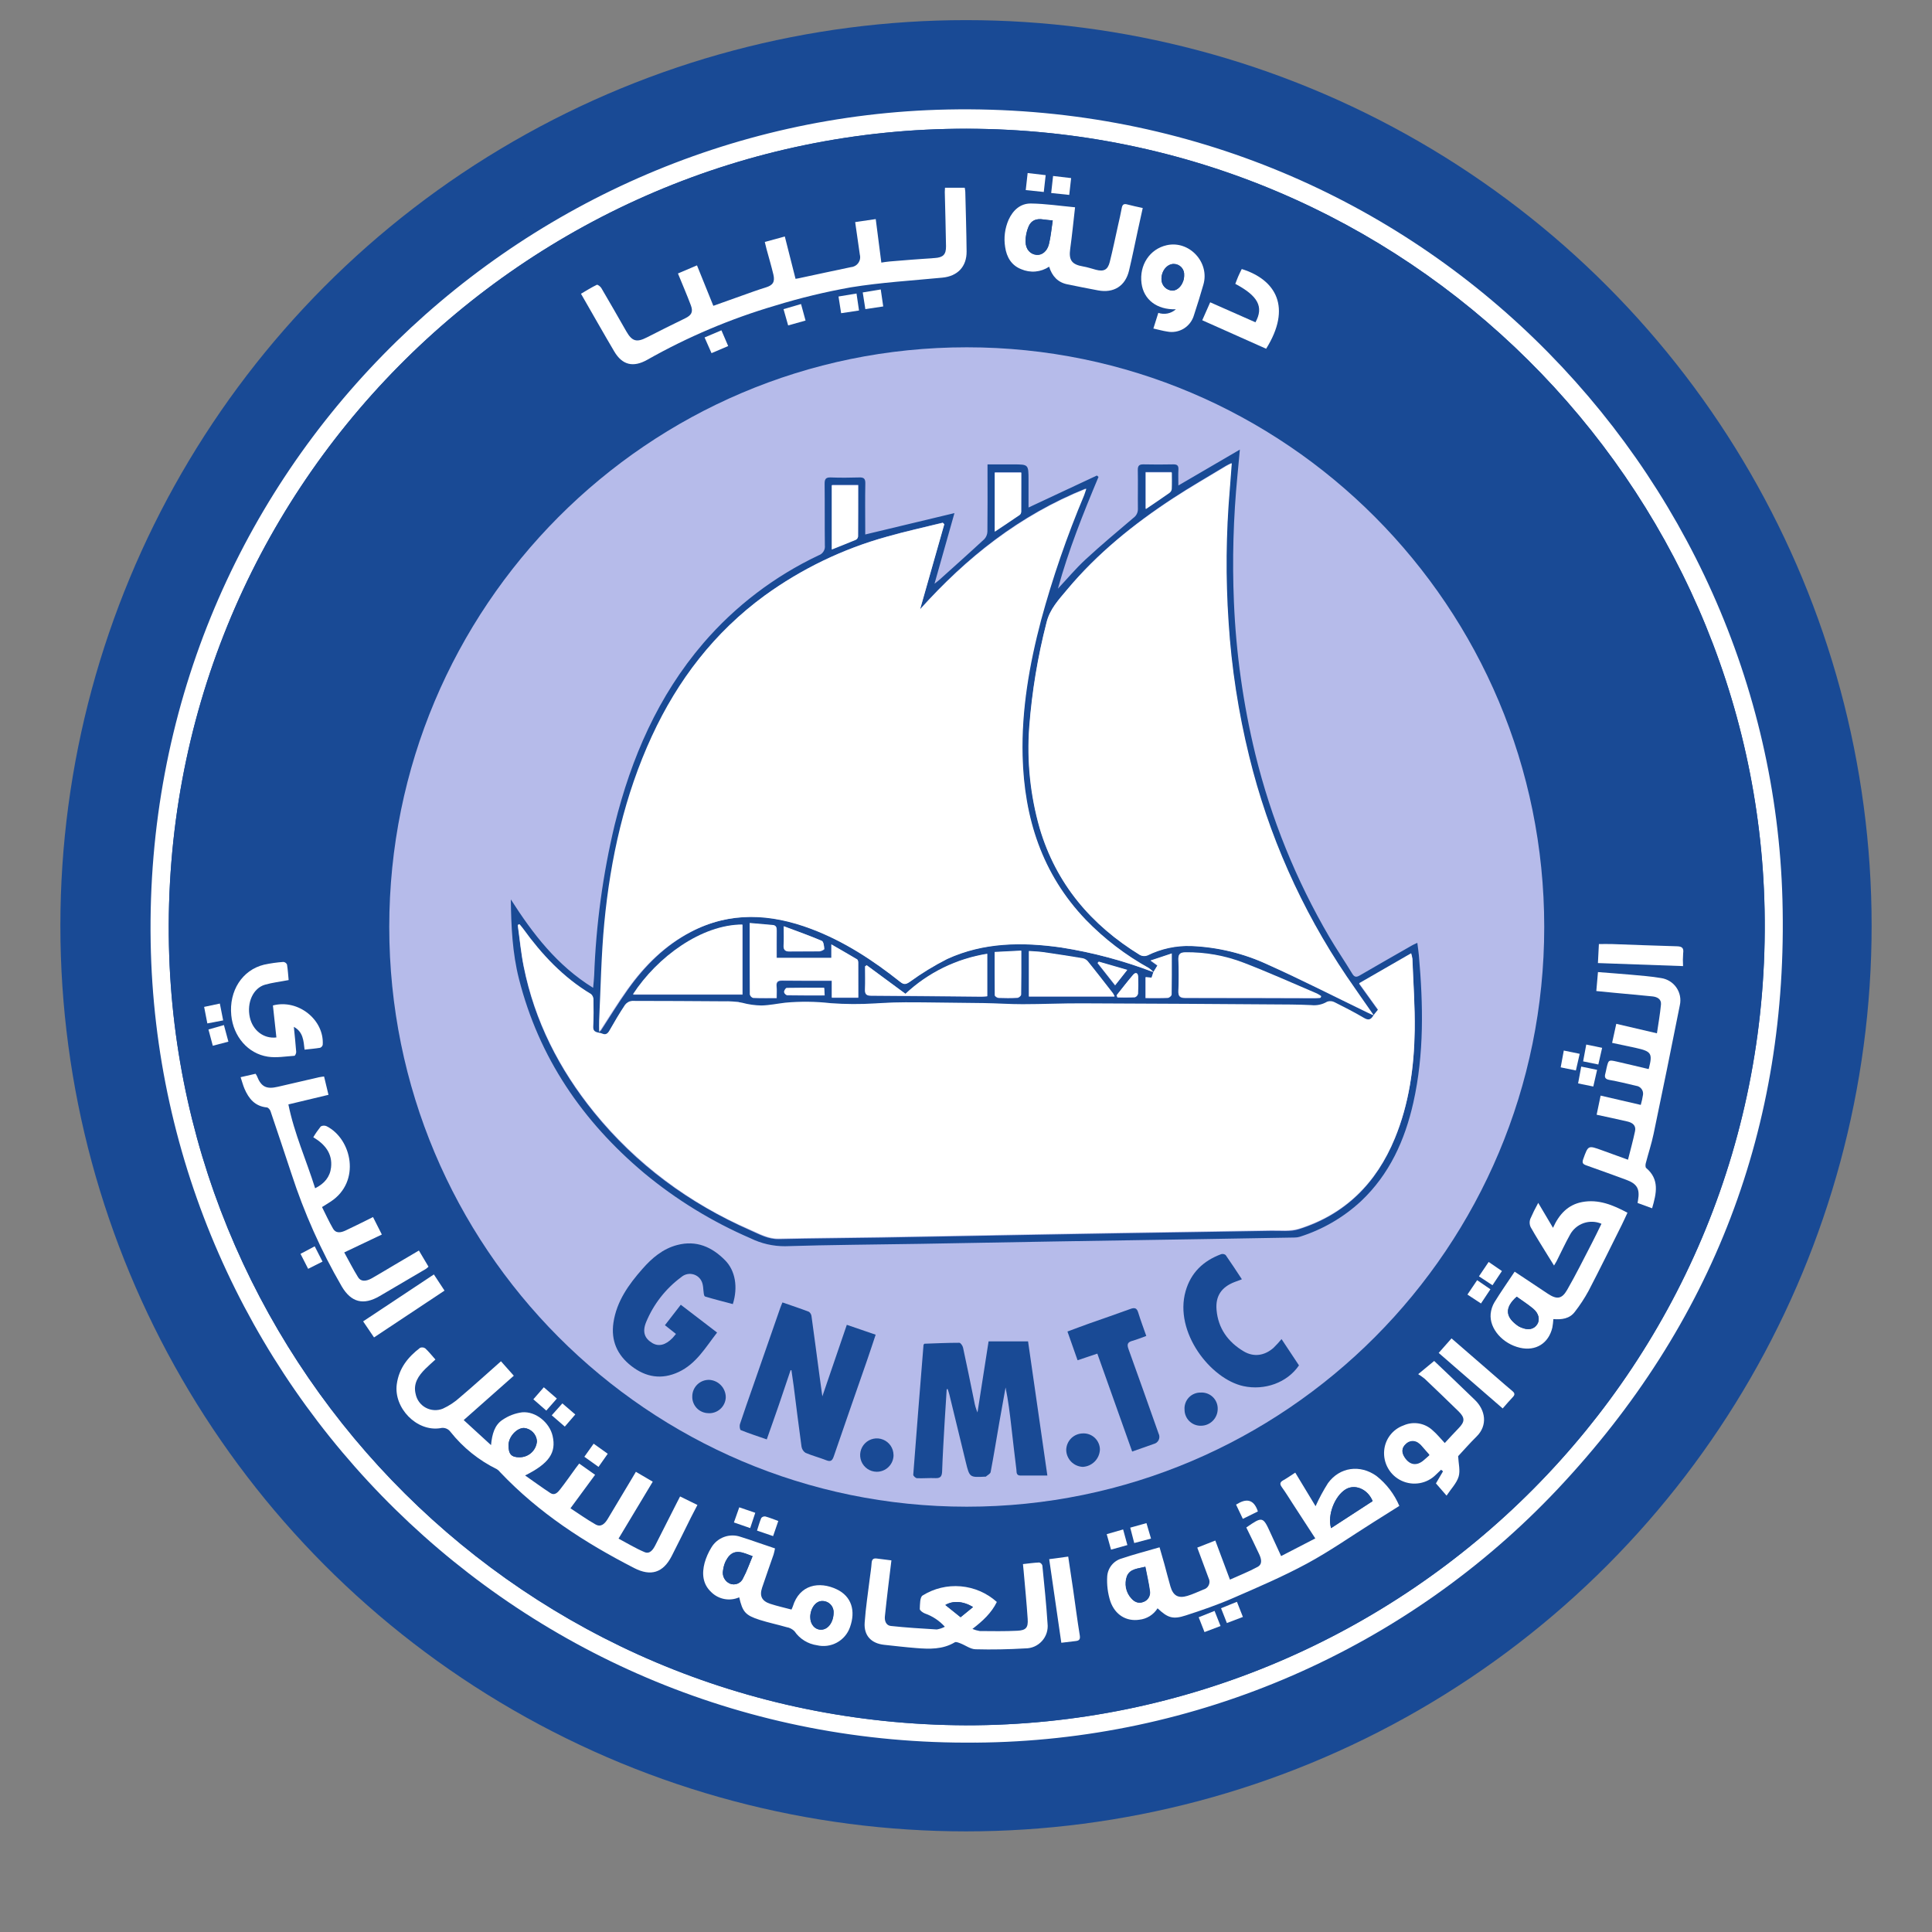 <svg width="96" height="96" viewBox="0 0 96 96" fill="none" xmlns="http://www.w3.org/2000/svg">
<rect x="0" y="0" width="96" height="96" fill="#808080" stroke="none"/>
<circle cx="48" cy="46" r="45" fill="#194A95"/>
<g clip-path="url(#clip0_241_244)">
<path d="M6.704 50.002C6.596 48.923 6.512 47.843 6.474 46.756C6.446 45.983 6.469 45.198 6.489 44.421C6.507 43.825 6.55 43.229 6.607 42.636C6.667 42.019 6.757 41.405 6.836 40.789C6.913 40.183 6.977 39.574 7.079 38.973C7.153 38.548 7.291 38.132 7.384 37.71C7.483 37.266 7.558 36.819 7.653 36.375C7.739 35.979 7.824 35.582 7.931 35.191C8.059 34.73 8.205 34.273 8.355 33.818C8.532 33.276 8.711 32.736 8.903 32.2C9.19 31.404 9.462 30.599 9.793 29.82C10.125 29.036 10.506 28.273 10.885 27.511C11.212 26.854 11.542 26.197 11.91 25.563C12.358 24.792 12.831 24.035 13.32 23.289C13.823 22.524 14.343 21.767 14.889 21.031C15.27 20.515 15.703 20.039 16.112 19.543C16.457 19.126 16.788 18.698 17.143 18.289C17.375 18.023 17.634 17.782 17.883 17.532C18.642 16.775 19.387 16.005 20.164 15.268C20.685 14.774 21.24 14.317 21.795 13.862C22.334 13.42 22.881 12.987 23.445 12.579C24.015 12.167 24.608 11.787 25.196 11.402C25.889 10.943 26.565 10.457 27.286 10.049C28.199 9.53 29.148 9.076 30.081 8.597C30.427 8.42 30.764 8.229 31.119 8.076C31.674 7.838 32.24 7.628 32.8 7.406C33.355 7.186 33.905 6.951 34.467 6.748C34.991 6.558 35.526 6.397 36.06 6.231C36.564 6.075 37.068 5.918 37.577 5.784C38.117 5.643 38.666 5.53 39.211 5.406C39.69 5.296 40.169 5.187 40.648 5.079C40.685 5.071 40.726 5.071 40.764 5.065C41.25 4.987 41.735 4.897 42.224 4.834C42.697 4.775 43.173 4.739 43.649 4.703C44.301 4.653 44.953 4.617 45.605 4.573C46.099 4.538 46.594 4.478 47.09 4.469C48.093 4.455 49.097 4.457 50.101 4.478C50.725 4.491 51.347 4.538 51.968 4.597C52.576 4.655 53.182 4.731 53.783 4.832C54.551 4.96 55.315 5.121 56.08 5.269C56.525 5.354 56.973 5.428 57.413 5.527C57.822 5.619 58.224 5.739 58.631 5.847C59.123 5.979 59.618 6.098 60.105 6.246C60.534 6.376 60.954 6.537 61.376 6.686C61.828 6.845 62.286 6.992 62.728 7.174C63.539 7.51 64.348 7.852 65.143 8.227C66.078 8.667 67.002 9.133 67.92 9.608C68.534 9.925 69.142 10.26 69.733 10.619C70.25 10.934 70.739 11.296 71.242 11.637C71.73 11.969 72.217 12.299 72.702 12.636C72.884 12.764 73.06 12.901 73.228 13.047C73.8 13.532 74.348 14.046 74.942 14.5C76.223 15.481 77.315 16.657 78.448 17.791C78.874 18.216 79.22 18.72 79.611 19.181C79.921 19.546 80.273 19.878 80.557 20.262C81.122 21.024 81.659 21.807 82.199 22.589C82.645 23.236 83.094 23.884 83.515 24.548C83.774 24.959 83.99 25.397 84.216 25.827C84.728 26.805 85.264 27.773 85.733 28.771C86.185 29.732 86.594 30.714 86.975 31.706C87.287 32.517 87.549 33.348 87.796 34.182C88.029 34.969 88.213 35.77 88.418 36.566C88.528 36.995 88.645 37.423 88.745 37.855C88.773 37.977 88.745 38.111 88.761 38.238C88.805 38.545 88.863 38.849 88.917 39.154C88.942 39.295 88.97 39.437 88.994 39.58C89.065 39.977 89.137 40.376 89.208 40.773C89.215 40.811 89.225 40.851 89.228 40.89C89.289 41.56 89.335 42.232 89.41 42.902C89.627 44.864 89.505 46.831 89.502 48.795C89.502 49.305 89.348 49.816 89.264 50.327C89.256 50.377 89.244 50.424 89.241 50.473C89.198 50.997 89.169 51.524 89.108 52.046C89.075 52.332 88.98 52.609 88.924 52.894C88.863 53.197 88.827 53.508 88.761 53.81C88.62 54.46 88.469 55.107 88.32 55.756C88.19 56.321 88.075 56.889 87.922 57.447C87.781 57.959 87.599 58.462 87.427 58.966C87.208 59.606 86.99 60.247 86.753 60.881C86.618 61.24 86.454 61.588 86.295 61.94C85.907 62.803 85.54 63.677 85.119 64.524C84.664 65.439 84.185 66.346 83.668 67.226C83.193 68.034 82.674 68.817 82.139 69.585C81.663 70.268 81.131 70.914 80.638 71.585C79.126 73.645 77.213 75.328 75.426 77.129C74.876 77.684 74.219 78.136 73.602 78.624C73.106 79.014 72.603 79.399 72.091 79.766C71.525 80.172 70.951 80.568 70.365 80.942C69.636 81.409 68.897 81.859 68.147 82.294C67.722 82.54 67.268 82.734 66.83 82.957C66.537 83.106 66.258 83.277 65.961 83.417C65.447 83.66 64.925 83.887 64.404 84.116C64.081 84.259 63.758 84.404 63.429 84.532C62.871 84.75 62.31 84.969 61.746 85.167C61.221 85.353 60.687 85.517 60.155 85.681C59.544 85.87 58.937 86.072 58.317 86.226C57.72 86.376 57.105 86.464 56.503 86.593C55.833 86.735 55.168 86.905 54.495 87.038C54.143 87.106 53.782 87.121 53.427 87.167C52.879 87.24 52.334 87.337 51.783 87.388C51.383 87.424 50.967 87.343 50.575 87.412C49.266 87.639 47.951 87.486 46.639 87.512C45.89 87.527 45.138 87.448 44.387 87.399C44.009 87.374 43.632 87.342 43.259 87.281C42.688 87.187 42.121 87.066 41.553 86.957C41.466 86.941 41.376 86.949 41.289 86.933C40.56 86.79 39.831 86.646 39.101 86.499C38.864 86.452 38.626 86.409 38.392 86.35C37.858 86.214 37.326 86.069 36.792 85.929C36.418 85.831 36.042 85.739 35.669 85.63C35.447 85.567 35.232 85.478 35.014 85.397C34.278 85.13 33.528 84.897 32.809 84.586C31.404 83.978 30.005 83.348 28.625 82.68C27.919 82.318 27.231 81.919 26.566 81.486C25.949 81.103 25.353 80.685 24.747 80.282C24.295 79.982 23.832 79.696 23.392 79.379C22.973 79.077 22.564 78.758 22.172 78.423C21.491 77.842 20.814 77.254 20.157 76.645C19.252 75.806 18.351 74.962 17.484 74.084C16.937 73.53 16.441 72.923 15.948 72.318C15.582 71.87 15.258 71.389 14.911 70.924C14.43 70.284 13.925 69.658 13.466 69.003C13.131 68.523 12.843 68.01 12.546 67.506C12.106 66.759 11.653 66.02 11.25 65.253C10.777 64.35 10.332 63.432 9.915 62.5C9.565 61.72 9.257 60.919 8.96 60.116C8.701 59.411 8.463 58.697 8.253 57.976C8.023 57.186 7.828 56.388 7.634 55.588C7.376 54.625 7.167 53.65 7.009 52.666C6.892 51.777 6.785 50.889 6.695 50.001L6.704 50.002ZM48.489 86.589C53.91 86.551 59.266 85.415 64.236 83.249C69.205 81.084 73.683 77.934 77.402 73.989C85.128 65.784 88.876 55.976 88.573 44.71C87.991 23.299 70.208 4.977 47.098 5.438C25.439 5.87 7.097 23.757 7.484 46.797C7.852 68.694 25.851 86.831 48.489 86.589L48.489 86.589Z" fill="#194A95"/>
<path d="M48.489 86.588C25.852 86.83 7.854 68.694 7.486 46.798C7.099 23.759 25.44 5.872 47.098 5.441C70.208 4.979 87.991 23.301 88.569 44.712C88.873 55.976 85.124 65.786 77.399 73.991C73.681 77.935 69.202 81.085 64.233 83.25C59.264 85.416 53.908 86.552 48.488 86.59L48.489 86.588ZM47.996 85.731C69.866 85.759 88.136 67.845 87.682 45.198C87.26 24.094 69.996 6.428 48.029 6.396C26.123 6.363 7.897 24.355 8.394 46.993C8.857 68.024 26.01 85.65 47.995 85.729L47.996 85.731Z" fill="white"/>
<path d="M47.995 85.729C26.011 85.651 8.859 68.025 8.396 46.995C7.898 24.356 26.124 6.365 48.029 6.397C69.995 6.428 87.258 24.095 87.68 45.197C88.133 67.842 69.865 85.756 47.996 85.728L47.995 85.729ZM77.858 46.041C77.873 29.73 64.683 16.409 48.372 16.222C31.598 16.028 17.834 29.751 18.205 46.763C18.551 62.603 31.685 76.272 48.783 75.889C64.611 75.535 77.891 62.562 77.858 46.042V46.041ZM32.417 73.648C32.11 73.467 31.853 73.317 31.58 73.157C31.496 73.299 31.437 73.4 31.376 73.501C30.977 74.167 30.582 74.835 30.179 75.5C30.045 75.724 29.853 75.924 29.58 75.768C29.14 75.519 28.728 75.223 28.335 74.967C28.756 74.395 29.15 73.86 29.557 73.307C29.277 73.109 29.032 72.934 28.769 72.749C28.703 72.834 28.651 72.901 28.6 72.97C28.339 73.328 28.087 73.693 27.815 74.039C27.703 74.18 27.549 74.35 27.342 74.213C26.928 73.942 26.529 73.65 26.086 73.34C27.283 72.742 27.639 72.205 27.451 71.378C27.301 70.723 26.615 70.148 25.938 70.207C25.591 70.253 25.259 70.38 24.97 70.578C24.572 70.838 24.447 71.286 24.397 71.834C23.914 71.393 23.487 71 23.04 70.593C23.896 69.835 24.704 69.122 25.526 68.393C25.305 68.143 25.099 67.914 24.889 67.677C24.188 68.298 23.533 68.892 22.858 69.463C22.605 69.694 22.317 69.884 22.006 70.026C21.871 70.081 21.725 70.105 21.579 70.097C21.433 70.089 21.291 70.049 21.162 69.98C21.034 69.911 20.922 69.815 20.835 69.698C20.748 69.581 20.687 69.446 20.658 69.303C20.528 68.777 20.796 68.395 21.141 68.05C21.297 67.894 21.466 67.75 21.638 67.59C21.456 67.385 21.308 67.198 21.137 67.038C21.1 67.012 21.057 66.996 21.012 66.99C20.967 66.985 20.922 66.99 20.88 67.007C20.277 67.467 19.832 68.015 19.722 68.813C19.561 69.987 20.706 71.178 21.876 70.995C21.97 70.97 22.069 70.975 22.16 71.007C22.251 71.04 22.33 71.1 22.386 71.179C23.004 71.961 23.791 72.594 24.687 73.029C24.751 73.071 24.808 73.123 24.855 73.183C25.313 73.666 25.712 74.228 26.239 74.62C27.898 75.868 29.657 76.975 31.499 77.931C32.325 78.355 32.931 78.165 33.355 77.342C33.684 76.705 33.995 76.059 34.315 75.416C34.414 75.217 34.519 75.021 34.634 74.802C34.33 74.653 34.061 74.521 33.773 74.38C33.716 74.492 33.672 74.576 33.627 74.663C33.268 75.372 32.913 76.084 32.549 76.792C32.439 77.007 32.283 77.253 32.012 77.14C31.555 76.948 31.128 76.685 30.721 76.47C31.297 75.511 31.846 74.597 32.417 73.648L32.417 73.648ZM28.884 14.579C29.453 15.569 29.982 16.512 30.534 17.442C30.933 18.115 31.473 18.241 32.159 17.857C34.171 16.719 36.306 15.815 38.524 15.163C39.752 14.786 41.002 14.483 42.267 14.258C43.768 14.017 45.292 13.926 46.808 13.778C47.558 13.706 48.016 13.236 48.009 12.479C47.999 11.495 47.968 10.51 47.943 9.527C47.938 9.457 47.929 9.388 47.915 9.32H46.936C46.931 9.415 46.925 9.474 46.927 9.532C46.946 10.427 46.972 11.323 46.987 12.218C46.994 12.638 46.839 12.777 46.429 12.806C45.684 12.855 44.94 12.918 44.196 12.976C44.043 12.988 43.892 13.018 43.779 13.032C43.685 12.3 43.595 11.605 43.502 10.875C43.144 10.927 42.82 10.975 42.481 11.024C42.564 11.594 42.641 12.118 42.713 12.641C42.731 12.711 42.734 12.784 42.721 12.854C42.709 12.925 42.681 12.992 42.639 13.051C42.598 13.11 42.544 13.158 42.481 13.194C42.419 13.23 42.349 13.251 42.278 13.257C41.404 13.438 40.532 13.628 39.66 13.815C39.598 13.829 39.536 13.837 39.524 13.838C39.345 13.131 39.173 12.451 38.992 11.739C38.639 11.835 38.332 11.919 37.999 12.009C38.032 12.146 38.058 12.259 38.088 12.371C38.199 12.788 38.324 13.202 38.424 13.622C38.511 13.989 38.401 14.156 38.053 14.264C37.848 14.328 37.642 14.394 37.441 14.466C36.761 14.707 36.083 14.95 35.447 15.177C35.176 14.507 34.91 13.849 34.636 13.17C34.295 13.316 33.999 13.441 33.692 13.572C33.915 14.121 34.139 14.633 34.334 15.157C34.455 15.48 34.362 15.643 34.053 15.794C33.419 16.104 32.785 16.415 32.16 16.738C31.644 17.004 31.416 16.943 31.127 16.436C30.718 15.718 30.308 15.001 29.889 14.29C29.845 14.216 29.708 14.114 29.667 14.134C29.404 14.26 29.158 14.418 28.884 14.577L28.884 14.579ZM63.661 77.336C63.477 76.937 63.308 76.573 63.142 76.208C62.761 75.369 62.742 75.362 61.935 75.921C62.147 76.359 62.365 76.797 62.572 77.241C62.676 77.462 62.755 77.733 62.495 77.875C62.052 78.116 61.577 78.302 61.124 78.507C60.873 77.834 60.64 77.211 60.398 76.568C60.078 76.694 59.791 76.806 59.503 76.919C59.702 77.454 59.886 77.942 60.065 78.43C60.093 78.483 60.108 78.541 60.11 78.601C60.111 78.661 60.1 78.72 60.075 78.775C60.051 78.829 60.015 78.878 59.969 78.916C59.924 78.955 59.87 78.983 59.812 78.998C59.548 79.105 59.29 79.229 59.019 79.311C58.559 79.449 58.308 79.306 58.173 78.847C58.065 78.479 57.975 78.108 57.873 77.738C57.799 77.469 57.719 77.2 57.633 76.904C56.985 77.093 56.367 77.251 55.765 77.454C55.567 77.509 55.39 77.623 55.26 77.782C55.13 77.941 55.052 78.136 55.037 78.341C55.011 78.758 55.063 79.177 55.19 79.576C55.426 80.26 55.995 80.589 56.625 80.495C56.81 80.477 56.988 80.416 57.146 80.318C57.303 80.22 57.437 80.087 57.535 79.929C58.037 80.403 58.291 80.492 58.937 80.282C59.72 80.027 60.502 79.758 61.255 79.431C62.498 78.891 63.748 78.356 64.936 77.714C66.076 77.098 67.143 76.349 68.242 75.657C68.669 75.388 69.099 75.117 69.525 74.85C69.277 74.267 68.887 73.756 68.39 73.364C67.584 72.788 66.571 72.919 65.986 73.72C65.753 74.086 65.547 74.468 65.37 74.864C65.05 74.334 64.709 73.769 64.364 73.199C64.139 73.344 63.962 73.47 63.774 73.576C63.609 73.669 63.579 73.758 63.697 73.921C63.893 74.192 64.067 74.479 64.249 74.758C64.612 75.317 64.975 75.875 65.357 76.463C64.771 76.766 64.216 77.052 63.663 77.338L63.661 77.336ZM11.952 53.538C12.024 53.758 12.072 53.938 12.144 54.108C12.356 54.603 12.666 54.983 13.256 55.037C13.322 55.043 13.409 55.145 13.435 55.219C13.785 56.25 14.13 57.283 14.471 58.318C15.102 60.263 15.938 62.137 16.963 63.907C17.433 64.708 18.044 64.864 18.845 64.394C19.609 63.948 20.372 63.499 21.134 63.05C21.183 63.015 21.228 62.977 21.27 62.934C21.109 62.663 20.957 62.406 20.794 62.133C20.375 62.38 19.996 62.603 19.615 62.828C19.234 63.053 18.857 63.282 18.472 63.502C18.164 63.678 17.914 63.676 17.783 63.463C17.532 63.057 17.315 62.63 17.092 62.226L18.957 61.34C18.799 61.027 18.661 60.755 18.518 60.472C18.041 60.707 17.604 60.932 17.159 61.139C16.939 61.241 16.686 61.305 16.532 61.039C16.333 60.694 16.169 60.33 15.99 59.977C16.157 59.871 16.292 59.791 16.423 59.704C17.929 58.714 17.468 56.604 16.22 55.969C16.174 55.947 16.123 55.937 16.072 55.938C16.021 55.94 15.972 55.954 15.927 55.978C15.791 56.148 15.666 56.328 15.556 56.515C16.136 56.862 16.515 57.32 16.438 58.011C16.386 58.479 16.113 58.816 15.648 59.044C15.208 57.642 14.611 56.32 14.322 54.887C15.016 54.721 15.658 54.566 16.31 54.41C16.23 54.076 16.162 53.791 16.092 53.501C15.988 53.516 15.909 53.522 15.834 53.541C15.154 53.696 14.475 53.853 13.796 54.012C13.228 54.143 12.97 54.012 12.762 53.48C12.742 53.44 12.72 53.402 12.695 53.366C12.461 53.42 12.234 53.473 11.956 53.535L11.952 53.538ZM81.92 53.126C81.372 52.996 80.859 52.871 80.346 52.756C79.943 52.666 79.942 52.671 79.845 53.083C79.825 53.168 79.812 53.257 79.787 53.342C79.733 53.528 79.768 53.628 79.988 53.667C80.431 53.746 80.87 53.853 81.308 53.958C81.36 53.964 81.41 53.979 81.456 54.005C81.502 54.03 81.543 54.064 81.575 54.106C81.607 54.147 81.631 54.194 81.644 54.245C81.658 54.295 81.662 54.348 81.654 54.4C81.627 54.57 81.59 54.739 81.543 54.906C80.866 54.75 80.214 54.599 79.551 54.445C79.477 54.798 79.416 55.09 79.354 55.394C79.891 55.512 80.39 55.616 80.885 55.731C81.128 55.786 81.317 55.926 81.258 56.205C81.159 56.673 81.032 57.134 80.909 57.625C80.437 57.454 80.023 57.305 79.61 57.154C78.927 56.904 78.936 56.907 78.688 57.591C78.616 57.788 78.677 57.847 78.848 57.908C79.506 58.139 80.16 58.377 80.815 58.619C81.36 58.819 81.503 59.069 81.406 59.633C81.399 59.671 81.393 59.709 81.383 59.77C81.619 59.857 81.851 59.94 82.104 60.034C82.322 59.284 82.478 58.601 81.81 58.034C81.767 57.998 81.769 57.878 81.788 57.806C81.915 57.313 82.077 56.829 82.181 56.331C82.624 54.21 83.057 52.086 83.479 49.959C83.513 49.809 83.515 49.654 83.485 49.503C83.456 49.352 83.395 49.209 83.307 49.083C83.22 48.957 83.107 48.85 82.976 48.77C82.845 48.689 82.699 48.637 82.546 48.616C82.064 48.532 81.571 48.498 81.084 48.452C80.538 48.401 79.992 48.363 79.42 48.319C79.391 48.645 79.366 48.943 79.338 49.259C79.665 49.291 79.955 49.32 80.246 49.348C80.871 49.407 81.499 49.462 82.124 49.526C82.361 49.55 82.568 49.66 82.544 49.926C82.499 50.417 82.41 50.903 82.344 51.356C81.635 51.19 80.991 51.041 80.328 50.885C80.254 51.22 80.192 51.504 80.121 51.829C80.526 51.916 80.917 51.996 81.306 52.082C82.071 52.251 82.135 52.355 81.942 53.105C81.937 53.121 81.917 53.134 81.922 53.13L81.92 53.126ZM49.53 79.608C49.033 79.164 48.406 78.892 47.742 78.834C47.079 78.777 46.414 78.936 45.848 79.288C45.712 79.371 45.719 79.727 45.709 79.958C45.706 80.03 45.858 80.139 45.96 80.18C46.34 80.313 46.681 80.539 46.952 80.838C46.827 80.904 46.692 80.949 46.553 80.972C45.791 80.928 45.031 80.88 44.272 80.798C44.041 80.774 43.954 80.55 43.978 80.319C44.028 79.84 44.083 79.362 44.139 78.884C44.192 78.441 44.248 77.999 44.302 77.546C44.027 77.511 43.804 77.487 43.581 77.455C43.408 77.432 43.331 77.497 43.32 77.677C43.305 77.922 43.261 78.165 43.233 78.408C43.144 79.15 43.029 79.888 42.975 80.632C42.929 81.278 43.302 81.667 43.942 81.735C44.468 81.79 44.996 81.853 45.525 81.895C46.185 81.948 46.841 81.971 47.446 81.61C47.507 81.574 47.633 81.628 47.72 81.661C47.973 81.757 48.218 81.946 48.471 81.955C49.293 81.978 50.119 81.96 50.94 81.912C51.096 81.913 51.252 81.881 51.395 81.818C51.538 81.754 51.666 81.662 51.77 81.545C51.875 81.429 51.953 81.291 52.001 81.142C52.048 80.993 52.063 80.836 52.045 80.68C51.986 79.718 51.883 78.759 51.787 77.8C51.782 77.743 51.684 77.648 51.633 77.651C51.372 77.662 51.111 77.7 50.825 77.731C50.838 77.864 50.85 77.969 50.86 78.075C50.929 78.868 51.008 79.661 51.06 80.455C51.088 80.883 50.978 81.015 50.544 81.037C49.927 81.068 49.306 81.056 48.685 81.051C48.559 81.032 48.437 80.996 48.319 80.946C48.835 80.552 49.267 80.15 49.531 79.605L49.53 79.608ZM75.285 63.189C74.934 63.715 74.596 64.201 74.287 64.701C74.181 64.877 74.116 65.075 74.096 65.279C74.029 66.015 74.694 66.767 75.556 66.962C76.336 67.139 76.973 66.744 77.155 65.96C77.18 65.822 77.197 65.681 77.206 65.54C77.613 65.57 78.011 65.527 78.272 65.177C78.525 64.851 78.752 64.505 78.95 64.143C79.513 63.061 80.05 61.966 80.595 60.874C80.694 60.675 80.784 60.473 80.881 60.265C80.153 59.878 79.436 59.582 78.628 59.736C77.928 59.869 77.49 60.345 77.188 61.014C77.049 60.777 76.935 60.586 76.822 60.395C76.708 60.203 76.597 60.015 76.456 59.776C76.31 60.035 76.178 60.302 76.06 60.575C76.013 60.705 76.019 60.847 76.076 60.973C76.351 61.462 76.652 61.935 76.945 62.413C77.035 62.559 77.127 62.705 77.239 62.884C77.298 62.783 77.334 62.729 77.364 62.672C77.585 62.233 77.791 61.785 78.03 61.357C78.175 61.087 78.416 60.882 78.705 60.781C78.994 60.68 79.311 60.691 79.592 60.811C79.436 61.127 79.287 61.444 79.124 61.755C78.717 62.54 78.326 63.335 77.884 64.099C77.621 64.553 77.37 64.571 76.93 64.281C76.39 63.925 75.853 63.565 75.285 63.186L75.285 63.189ZM36.737 79.382C36.905 80.108 37.039 80.272 37.75 80.501C38.189 80.64 38.642 80.734 39.083 80.862C39.232 80.887 39.37 80.957 39.478 81.064C39.605 81.252 39.77 81.411 39.962 81.531C40.154 81.651 40.37 81.729 40.594 81.761C40.928 81.84 41.279 81.793 41.581 81.629C41.882 81.466 42.112 81.197 42.228 80.874C42.527 80.046 42.302 79.335 41.58 78.989C40.704 78.569 39.727 78.756 39.397 79.831C39.378 79.886 39.355 79.939 39.33 79.99C38.97 79.895 38.616 79.818 38.274 79.705C37.859 79.569 37.736 79.319 37.872 78.907C38.053 78.357 38.253 77.812 38.44 77.265C38.469 77.164 38.493 77.061 38.512 76.958C38.202 76.853 37.925 76.757 37.647 76.664C37.369 76.57 37.09 76.468 36.81 76.384C36.542 76.289 36.25 76.291 35.983 76.389C35.717 76.487 35.494 76.675 35.352 76.921C35.207 77.155 35.096 77.408 35.022 77.673C34.88 78.203 34.923 78.724 35.347 79.121C35.525 79.3 35.754 79.421 36.003 79.468C36.252 79.514 36.509 79.484 36.741 79.38L36.737 79.382ZM56.776 10.329C56.486 10.263 56.247 10.217 56.01 10.152C55.831 10.102 55.764 10.165 55.733 10.339C55.685 10.62 55.616 10.895 55.554 11.173C55.418 11.785 55.291 12.401 55.139 13.01C55.042 13.396 54.841 13.491 54.46 13.393C54.247 13.337 54.037 13.263 53.819 13.227C53.257 13.132 53.103 12.912 53.178 12.36C53.27 11.692 53.336 11.019 53.42 10.293C52.669 10.224 51.95 10.114 51.23 10.105C50.709 10.099 50.341 10.435 50.124 10.912C49.936 11.338 49.877 11.81 49.954 12.27C50.024 12.76 50.259 13.171 50.747 13.361C50.97 13.459 51.214 13.499 51.456 13.477C51.699 13.456 51.932 13.373 52.134 13.238C52.279 13.706 52.559 14.013 53.028 14.112C53.535 14.218 54.045 14.315 54.554 14.412C55.334 14.561 55.914 14.198 56.098 13.429C56.252 12.78 56.384 12.125 56.526 11.473C56.606 11.1 56.688 10.729 56.777 10.329L56.776 10.329ZM71.789 71.704C71.559 71.461 71.394 71.251 71.193 71.08C71.003 70.898 70.763 70.777 70.504 70.733C70.244 70.688 69.977 70.721 69.737 70.829C69.475 70.922 69.246 71.089 69.077 71.309C68.907 71.529 68.805 71.793 68.781 72.07C68.753 72.379 68.821 72.689 68.975 72.958C69.13 73.226 69.363 73.441 69.644 73.572C69.925 73.703 70.24 73.744 70.545 73.69C70.85 73.636 71.131 73.489 71.349 73.269C71.435 73.19 71.519 73.108 71.602 73.026C71.635 73.052 71.668 73.077 71.699 73.103C71.586 73.295 71.474 73.487 71.348 73.702C71.494 73.871 71.653 74.054 71.874 74.31C72.101 73.967 72.373 73.694 72.472 73.367C72.562 73.069 72.465 72.712 72.449 72.353C72.72 72.062 73.028 71.706 73.363 71.377C73.918 70.831 73.817 70.072 73.268 69.551C72.877 69.178 72.488 68.803 72.099 68.428C71.803 68.146 71.508 67.865 71.26 67.63C70.999 67.847 70.766 68.039 70.467 68.285C70.579 68.353 70.686 68.429 70.787 68.512C71.35 69.047 71.91 69.586 72.467 70.127C72.797 70.449 72.787 70.646 72.467 70.971C72.239 71.203 72.023 71.444 71.785 71.7L71.789 71.704ZM14.332 48.702C14.307 48.45 14.292 48.187 14.249 47.927C14.233 47.893 14.208 47.864 14.177 47.841C14.146 47.819 14.11 47.805 14.072 47.801C13.749 47.824 13.428 47.87 13.111 47.937C12.028 48.202 11.367 49.236 11.486 50.449C11.588 51.492 12.305 52.346 13.299 52.5C13.726 52.567 14.177 52.485 14.617 52.456C14.652 52.454 14.711 52.326 14.706 52.262C14.676 51.856 14.632 51.451 14.589 51.021C15.049 51.269 15.07 51.702 15.121 52.151C15.39 52.121 15.643 52.1 15.891 52.059C15.924 52.047 15.952 52.027 15.975 52.001C15.998 51.975 16.013 51.944 16.021 51.91C16.103 50.668 14.797 49.628 13.551 49.96C13.609 50.486 13.666 51.017 13.724 51.546C13.092 51.621 12.548 51.195 12.405 50.544C12.248 49.822 12.566 49.101 13.155 48.93C13.52 48.825 13.903 48.781 14.331 48.7L14.332 48.702ZM58.429 15.352C58.313 15.457 58.171 15.529 58.018 15.56C57.864 15.591 57.706 15.581 57.558 15.53C57.477 15.786 57.402 16.026 57.313 16.306C57.56 16.362 57.774 16.423 57.994 16.456C58.278 16.512 58.573 16.46 58.82 16.309C59.066 16.158 59.247 15.92 59.326 15.641C59.493 15.139 59.65 14.632 59.796 14.121C60.111 13.019 59.088 11.928 57.976 12.174C57.132 12.361 56.605 13.159 56.725 14.067C56.832 14.877 57.49 15.382 58.429 15.352ZM62.912 17.31C64.191 15.263 63.407 13.887 61.701 13.358C61.642 13.479 61.58 13.601 61.526 13.726C61.473 13.847 61.429 13.974 61.383 14.094C62.516 14.694 62.8 15.238 62.381 16C61.642 15.673 60.901 15.347 60.137 15.008C59.999 15.319 59.873 15.599 59.742 15.898C60.825 16.381 61.87 16.847 62.911 17.312L62.912 17.31ZM21.535 63.33C20.346 64.118 19.193 64.882 18.027 65.657C18.218 65.939 18.387 66.187 18.568 66.453C19.745 65.672 20.894 64.908 22.063 64.132C21.884 63.859 21.718 63.608 21.537 63.33H21.535ZM71.492 67.227C72.567 68.161 73.611 69.066 74.666 69.982C74.847 69.778 75.003 69.591 75.172 69.415C75.299 69.284 75.251 69.201 75.133 69.105C74.919 68.931 74.714 68.749 74.508 68.568C73.721 67.887 72.935 67.205 72.13 66.507C71.918 66.747 71.719 66.972 71.493 67.228L71.492 67.227ZM52.137 77.489C52.339 78.887 52.536 80.25 52.738 81.636C52.997 81.605 53.219 81.574 53.442 81.552C53.623 81.534 53.687 81.47 53.653 81.267C53.529 80.513 53.434 79.754 53.324 78.999C53.245 78.459 53.163 77.921 53.079 77.362C52.757 77.406 52.47 77.444 52.138 77.49L52.137 77.489ZM79.416 47.85C80.845 47.901 82.224 47.95 83.638 48.001C83.625 47.79 83.627 47.578 83.643 47.367C83.681 47.103 83.587 47.024 83.329 47.018C82.259 46.991 81.186 46.944 80.116 46.908C79.902 46.901 79.691 46.908 79.464 46.908C79.448 47.228 79.433 47.519 79.417 47.849L79.416 47.85ZM51.958 8.698C51.656 8.662 51.379 8.631 51.065 8.593C51.032 8.887 51.003 9.152 50.971 9.439C51.284 9.472 51.561 9.501 51.866 9.533C51.899 9.24 51.927 8.982 51.96 8.698H51.958ZM40.028 15.91C39.951 15.627 39.88 15.371 39.803 15.089L38.934 15.344C39.017 15.634 39.087 15.882 39.165 16.15C39.468 16.066 39.736 15.99 40.028 15.908L40.028 15.91ZM33.856 17.255C33.976 17.526 34.084 17.772 34.201 18.033C34.49 17.91 34.748 17.798 35.027 17.68C34.912 17.412 34.809 17.171 34.692 16.9C34.405 17.023 34.139 17.135 33.856 17.255H33.856ZM36.736 74.921C36.645 75.175 36.563 75.41 36.47 75.673C36.752 75.77 37.005 75.857 37.278 75.953C37.366 75.682 37.445 75.447 37.529 75.194C37.245 75.097 37.007 75.015 36.736 74.923V74.921ZM61.756 75.494C62.03 75.358 62.27 75.24 62.503 75.124C62.336 74.614 62.035 74.469 61.6 74.688C61.549 74.714 61.499 74.743 61.421 74.786C61.529 75.017 61.633 75.235 61.757 75.494L61.756 75.494ZM15.298 63.047L16.013 62.687C15.875 62.416 15.755 62.183 15.625 61.928C15.374 62.061 15.156 62.178 14.921 62.303C15.053 62.561 15.168 62.785 15.3 63.047H15.298ZM56.358 76.693C56.643 76.617 56.9 76.548 57.191 76.471C57.112 76.2 57.042 75.962 56.966 75.704C56.685 75.783 56.434 75.852 56.161 75.929C56.227 76.185 56.286 76.409 56.36 76.694L56.358 76.693ZM73.996 62.705C73.831 62.952 73.681 63.173 73.515 63.418C73.758 63.577 73.965 63.714 74.187 63.859C74.351 63.611 74.492 63.401 74.655 63.155C74.435 63.004 74.23 62.864 73.997 62.703L73.996 62.705ZM59.849 81.108C60.115 81.006 60.358 80.914 60.643 80.806C60.54 80.545 60.446 80.305 60.347 80.055C60.06 80.171 59.817 80.269 59.559 80.372C59.659 80.627 59.748 80.852 59.848 81.108H59.849ZM30.198 72.262C29.954 72.088 29.738 71.933 29.5 71.763C29.339 71.99 29.194 72.191 29.039 72.412C29.282 72.586 29.494 72.737 29.742 72.914C29.895 72.698 30.032 72.5 30.2 72.262H30.198ZM38.672 75.597C38.431 75.51 38.234 75.428 38.029 75.372C37.992 75.367 37.954 75.37 37.919 75.383C37.884 75.396 37.852 75.418 37.828 75.446C37.746 75.64 37.69 75.847 37.616 76.073C37.896 76.169 38.147 76.256 38.414 76.346C38.506 76.082 38.583 75.853 38.672 75.597V75.597ZM27.145 70.09C27.333 69.876 27.492 69.694 27.669 69.492C27.439 69.294 27.238 69.118 27.023 68.933C26.841 69.142 26.683 69.324 26.504 69.529C26.721 69.721 26.919 69.891 27.145 70.09H27.145ZM27.416 70.325C27.647 70.523 27.845 70.694 28.063 70.884C28.242 70.677 28.405 70.489 28.582 70.283C28.364 70.096 28.167 69.925 27.942 69.733C27.764 69.933 27.604 70.112 27.415 70.324L27.416 70.325ZM79.623 52.067C79.341 52.009 79.099 51.958 78.834 51.904C78.778 52.208 78.73 52.471 78.679 52.738C78.954 52.794 79.18 52.84 79.433 52.892C79.495 52.617 79.554 52.364 79.622 52.067H79.623ZM55.805 76.017C55.509 76.103 55.267 76.172 54.991 76.252C55.065 76.517 55.135 76.762 55.206 77.019C55.493 76.939 55.738 76.87 56.015 76.793C55.945 76.535 55.879 76.295 55.805 76.019L55.805 76.017Z" fill="#194A95"/>
<path d="M32.434 73.625C31.863 74.576 31.312 75.492 30.735 76.453C31.141 76.668 31.57 76.93 32.028 77.124C32.297 77.237 32.456 76.99 32.566 76.775C32.929 76.066 33.286 75.354 33.647 74.641C33.689 74.556 33.735 74.47 33.793 74.358C34.081 74.5 34.351 74.632 34.655 74.781C34.541 75.002 34.436 75.197 34.336 75.397C34.015 76.04 33.702 76.688 33.373 77.326C32.949 78.15 32.34 78.341 31.515 77.917C29.052 76.652 26.778 75.183 24.858 73.159C24.812 73.098 24.755 73.046 24.691 73.004C23.794 72.565 23.007 71.932 22.386 71.15C22.329 71.071 22.25 71.011 22.159 70.978C22.067 70.946 21.968 70.941 21.874 70.966C20.701 71.149 19.555 69.956 19.716 68.78C19.826 67.98 20.274 67.431 20.876 66.97C20.918 66.954 20.964 66.948 21.009 66.953C21.054 66.959 21.097 66.975 21.134 67.002C21.305 67.161 21.453 67.349 21.636 67.554C21.461 67.714 21.294 67.859 21.137 68.015C20.792 68.36 20.522 68.744 20.654 69.27C20.683 69.414 20.743 69.549 20.83 69.666C20.917 69.784 21.029 69.881 21.159 69.95C21.287 70.019 21.43 70.059 21.576 70.067C21.723 70.075 21.869 70.051 22.004 69.996C22.316 69.853 22.605 69.663 22.858 69.431C23.534 68.859 24.189 68.262 24.893 67.641C25.104 67.878 25.309 68.109 25.531 68.359C24.707 69.089 23.899 69.803 23.041 70.563L24.399 71.807C24.451 71.257 24.576 70.807 24.974 70.548C25.264 70.35 25.596 70.223 25.944 70.177C26.622 70.117 27.31 70.692 27.459 71.35C27.648 72.179 27.291 72.717 26.092 73.315C26.536 73.626 26.936 73.919 27.351 74.191C27.558 74.326 27.713 74.158 27.825 74.016C28.098 73.668 28.351 73.302 28.611 72.945C28.662 72.876 28.716 72.807 28.78 72.723C29.044 72.909 29.29 73.085 29.57 73.282C29.162 73.837 28.767 74.373 28.346 74.946C28.739 75.202 29.152 75.499 29.593 75.749C29.868 75.905 30.059 75.702 30.194 75.48C30.596 74.816 30.993 74.144 31.393 73.477C31.454 73.376 31.513 73.274 31.597 73.133C31.868 73.292 32.126 73.444 32.436 73.625H32.434ZM25.821 72.411C26.039 72.412 26.249 72.33 26.41 72.182C26.57 72.034 26.667 71.83 26.683 71.613C26.672 71.445 26.601 71.287 26.484 71.167C26.366 71.047 26.21 70.972 26.043 70.956C25.681 70.951 25.278 71.392 25.273 71.799C25.266 72.254 25.411 72.414 25.823 72.412L25.821 72.411Z" fill="white"/>
<path d="M28.87 14.596C29.145 14.434 29.393 14.278 29.655 14.152C29.696 14.132 29.832 14.234 29.877 14.308C30.296 15.022 30.708 15.739 31.117 16.458C31.407 16.966 31.635 17.027 32.152 16.761C32.779 16.436 33.415 16.126 34.049 15.815C34.358 15.663 34.452 15.501 34.33 15.176C34.134 14.652 33.91 14.138 33.687 13.589C33.994 13.457 34.289 13.332 34.633 13.186C34.907 13.865 35.174 14.525 35.445 15.196C36.082 14.969 36.761 14.724 37.443 14.484C37.645 14.411 37.85 14.346 38.056 14.281C38.407 14.173 38.515 14.005 38.428 13.638C38.328 13.217 38.204 12.803 38.091 12.385C38.061 12.273 38.035 12.159 38.002 12.023C38.334 11.932 38.644 11.848 38.997 11.751C39.178 12.465 39.351 13.146 39.53 13.855C39.542 13.854 39.604 13.845 39.667 13.832C40.54 13.646 41.414 13.454 42.289 13.273C42.361 13.267 42.43 13.245 42.493 13.21C42.555 13.174 42.609 13.125 42.651 13.066C42.692 13.007 42.72 12.94 42.733 12.869C42.746 12.799 42.743 12.726 42.725 12.656C42.653 12.13 42.575 11.605 42.493 11.036C42.832 10.986 43.156 10.939 43.515 10.886C43.608 11.618 43.697 12.314 43.793 13.048C43.906 13.033 44.057 13.003 44.21 12.992C44.956 12.931 45.701 12.868 46.448 12.821C46.859 12.794 47.014 12.653 47.007 12.232C46.992 11.335 46.968 10.437 46.946 9.54C46.946 9.481 46.951 9.422 46.956 9.328H47.937C47.95 9.397 47.96 9.466 47.965 9.535C47.989 10.521 48.02 11.506 48.03 12.493C48.037 13.252 47.578 13.724 46.828 13.796C45.309 13.943 43.783 14.033 42.279 14.277C41.012 14.503 39.759 14.805 38.528 15.183C36.307 15.836 34.167 16.742 32.152 17.883C31.464 18.267 30.923 18.142 30.523 17.466C29.972 16.534 29.441 15.589 28.87 14.599V14.596Z" fill="white"/>
<path d="M63.659 77.32C64.213 77.034 64.769 76.746 65.356 76.443C64.973 75.854 64.609 75.295 64.246 74.735C64.063 74.454 63.891 74.168 63.693 73.896C63.575 73.732 63.604 73.643 63.77 73.551C63.958 73.446 64.136 73.319 64.361 73.174C64.707 73.745 65.047 74.309 65.37 74.842C65.548 74.446 65.754 74.063 65.987 73.696C66.572 72.893 67.587 72.761 68.395 73.339C68.893 73.731 69.284 74.243 69.532 74.828C69.107 75.096 68.678 75.367 68.247 75.637C67.146 76.329 66.077 77.08 64.935 77.697C63.743 78.34 62.491 78.876 61.247 79.417C60.492 79.746 59.709 80.014 58.924 80.269C58.278 80.48 58.023 80.391 57.519 79.916C57.42 80.073 57.287 80.206 57.129 80.305C56.971 80.403 56.793 80.464 56.608 80.483C55.976 80.577 55.407 80.25 55.17 79.562C55.043 79.163 54.991 78.743 55.017 78.325C55.032 78.12 55.11 77.924 55.24 77.765C55.371 77.606 55.547 77.491 55.746 77.437C56.349 77.233 56.968 77.075 57.618 76.885C57.703 77.182 57.784 77.45 57.858 77.721C57.96 78.091 58.051 78.465 58.159 78.832C58.294 79.292 58.546 79.435 59.006 79.297C59.278 79.215 59.536 79.09 59.801 78.983C59.859 78.968 59.913 78.94 59.958 78.901C60.004 78.863 60.04 78.814 60.065 78.759C60.089 78.705 60.101 78.645 60.099 78.585C60.097 78.526 60.082 78.467 60.054 78.414C59.875 77.925 59.692 77.438 59.492 76.9C59.78 76.787 60.066 76.675 60.388 76.548C60.63 77.193 60.862 77.817 61.115 78.491C61.569 78.285 62.045 78.1 62.489 77.858C62.749 77.716 62.67 77.447 62.566 77.223C62.361 76.777 62.14 76.338 61.928 75.9C62.736 75.341 62.755 75.346 63.137 76.188C63.303 76.555 63.473 76.918 63.657 77.318L63.659 77.32ZM68.207 74.589C67.961 73.982 67.317 73.725 66.862 74.008C66.322 74.344 65.954 75.287 66.143 75.931C66.835 75.481 67.523 75.033 68.207 74.589ZM56.901 77.851C56.521 77.953 56.157 77.943 55.994 78.312C55.924 78.501 55.908 78.707 55.947 78.905C55.987 79.103 56.081 79.286 56.22 79.434C56.384 79.6 56.568 79.695 56.8 79.602C56.91 79.565 57.003 79.491 57.063 79.393C57.123 79.294 57.147 79.178 57.129 79.064C57.077 78.669 56.984 78.279 56.902 77.851H56.901Z" fill="white"/>
<path d="M11.959 53.524C12.237 53.46 12.466 53.408 12.699 53.355C12.725 53.391 12.748 53.429 12.767 53.468C12.976 54.002 13.234 54.135 13.803 54.002C14.484 53.844 15.165 53.686 15.845 53.529C15.921 53.511 15.999 53.506 16.103 53.49C16.174 53.783 16.241 54.066 16.322 54.401C15.669 54.557 15.025 54.711 14.33 54.878C14.619 56.315 15.218 57.639 15.659 59.044C16.123 58.813 16.398 58.478 16.45 58.009C16.527 57.316 16.148 56.857 15.567 56.51C15.678 56.322 15.802 56.143 15.939 55.972C15.983 55.947 16.033 55.933 16.084 55.932C16.135 55.93 16.185 55.941 16.231 55.962C17.482 56.597 17.944 58.713 16.435 59.705C16.304 59.792 16.169 59.873 16.001 59.978C16.18 60.333 16.345 60.699 16.544 61.042C16.697 61.309 16.95 61.245 17.172 61.143C17.618 60.935 18.056 60.712 18.535 60.475C18.678 60.758 18.816 61.033 18.974 61.343L17.105 62.232C17.329 62.637 17.546 63.064 17.797 63.471C17.929 63.684 18.179 63.686 18.488 63.51C18.873 63.29 19.252 63.059 19.633 62.834C20.015 62.609 20.395 62.385 20.815 62.138C20.977 62.411 21.131 62.669 21.292 62.941C21.25 62.983 21.204 63.022 21.155 63.056C20.392 63.507 19.627 63.956 18.862 64.403C18.059 64.872 17.447 64.718 16.977 63.915C15.949 62.141 15.112 60.264 14.479 58.315C14.137 57.279 13.791 56.244 13.441 55.211C13.415 55.135 13.329 55.035 13.262 55.028C12.671 54.972 12.361 54.594 12.148 54.097C12.076 53.928 12.03 53.746 11.956 53.526L11.959 53.524Z" fill="white"/>
<path d="M81.909 53.122C81.914 53.119 81.918 53.116 81.922 53.112C81.925 53.107 81.928 53.102 81.929 53.097C82.123 52.345 82.059 52.242 81.292 52.072C80.903 51.987 80.511 51.906 80.105 51.819C80.175 51.493 80.238 51.209 80.312 50.873C80.977 51.028 81.621 51.179 82.332 51.345C82.398 50.891 82.487 50.404 82.533 49.912C82.557 49.646 82.347 49.536 82.112 49.511C81.485 49.447 80.856 49.392 80.23 49.333C79.939 49.305 79.646 49.277 79.32 49.244C79.348 48.928 79.374 48.629 79.402 48.302C79.976 48.348 80.522 48.386 81.069 48.435C81.559 48.481 82.051 48.516 82.534 48.599C82.687 48.621 82.834 48.673 82.965 48.754C83.096 48.834 83.209 48.941 83.297 49.067C83.385 49.194 83.446 49.337 83.476 49.488C83.506 49.639 83.504 49.795 83.471 49.945C83.048 52.076 82.614 54.204 82.169 56.33C82.066 56.828 81.903 57.313 81.776 57.807C81.758 57.88 81.755 58 81.797 58.036C82.467 58.603 82.311 59.288 82.092 60.039C81.838 59.947 81.607 59.862 81.37 59.775C81.38 59.714 81.386 59.676 81.393 59.638C81.49 59.072 81.347 58.822 80.8 58.621C80.146 58.381 79.489 58.141 78.83 57.909C78.659 57.85 78.598 57.791 78.67 57.592C78.917 56.909 78.909 56.906 79.593 57.154C80.008 57.305 80.421 57.455 80.894 57.626C81.018 57.134 81.146 56.672 81.245 56.203C81.304 55.923 81.115 55.785 80.871 55.728C80.374 55.612 79.874 55.507 79.336 55.39C79.399 55.088 79.461 54.795 79.534 54.44C80.198 54.594 80.852 54.746 81.529 54.902C81.577 54.735 81.614 54.566 81.641 54.395C81.648 54.343 81.644 54.29 81.631 54.24C81.617 54.189 81.593 54.142 81.561 54.101C81.528 54.06 81.488 54.025 81.442 54C81.397 53.974 81.346 53.958 81.294 53.953C80.855 53.847 80.415 53.74 79.971 53.661C79.751 53.622 79.716 53.522 79.771 53.336C79.795 53.25 79.808 53.163 79.828 53.076C79.925 52.663 79.927 52.658 80.33 52.748C80.845 52.864 81.36 52.99 81.908 53.119L81.909 53.122Z" fill="white"/>
<path d="M49.534 79.597C49.269 80.143 48.834 80.546 48.319 80.941C48.437 80.99 48.56 81.025 48.686 81.046C49.307 81.051 49.928 81.062 50.549 81.031C50.983 81.01 51.093 80.876 51.065 80.449C51.013 79.652 50.934 78.859 50.864 78.063C50.855 77.958 50.843 77.853 50.83 77.719C51.116 77.688 51.378 77.65 51.639 77.639C51.676 77.648 51.709 77.667 51.736 77.694C51.763 77.72 51.783 77.752 51.794 77.788C51.889 78.749 51.991 79.71 52.052 80.674C52.07 80.83 52.055 80.987 52.008 81.137C51.96 81.286 51.882 81.424 51.777 81.54C51.672 81.657 51.544 81.75 51.4 81.814C51.257 81.877 51.102 81.909 50.945 81.908C50.123 81.956 49.295 81.974 48.471 81.951C48.218 81.944 47.972 81.753 47.719 81.656C47.632 81.623 47.505 81.569 47.444 81.605C46.839 81.967 46.181 81.944 45.52 81.891C44.99 81.849 44.463 81.786 43.934 81.73C43.292 81.661 42.919 81.271 42.965 80.626C43.017 79.881 43.133 79.139 43.223 78.397C43.253 78.154 43.295 77.91 43.31 77.665C43.322 77.483 43.397 77.418 43.572 77.443C43.794 77.474 44.018 77.499 44.294 77.534C44.238 77.988 44.182 78.43 44.131 78.874C44.075 79.353 44.019 79.833 43.97 80.312C43.945 80.544 44.032 80.768 44.264 80.793C45.023 80.875 45.786 80.922 46.549 80.967C46.689 80.944 46.824 80.898 46.949 80.832C46.678 80.532 46.337 80.305 45.956 80.172C45.853 80.131 45.702 80.022 45.704 79.95C45.714 79.718 45.707 79.361 45.844 79.279C46.41 78.926 47.076 78.766 47.741 78.824C48.407 78.882 49.035 79.154 49.532 79.6L49.534 79.597ZM48.351 79.852C47.846 79.55 47.347 79.529 46.975 79.751C47.212 79.942 47.456 80.136 47.732 80.358C47.921 80.204 48.124 80.039 48.352 79.852H48.351Z" fill="white"/>
<path d="M75.261 63.187C75.831 63.565 76.369 63.927 76.91 64.284C77.352 64.575 77.602 64.557 77.866 64.101C78.308 63.335 78.7 62.539 79.108 61.754C79.269 61.443 79.42 61.126 79.576 60.808C79.295 60.687 78.978 60.676 78.688 60.777C78.399 60.878 78.157 61.084 78.012 61.354C77.772 61.783 77.566 62.233 77.344 62.672C77.314 62.729 77.278 62.784 77.219 62.884C77.107 62.705 77.015 62.558 76.925 62.412C76.632 61.933 76.329 61.458 76.054 60.969C75.997 60.844 75.991 60.701 76.038 60.571C76.157 60.298 76.289 60.03 76.434 59.77C76.576 60.01 76.689 60.199 76.801 60.39C76.913 60.581 77.028 60.773 77.168 61.01C77.469 60.339 77.908 59.864 78.611 59.73C79.42 59.576 80.139 59.87 80.868 60.26C80.771 60.469 80.68 60.673 80.582 60.87C80.035 61.965 79.498 63.062 78.933 64.146C78.735 64.509 78.508 64.856 78.254 65.182C77.991 65.534 77.594 65.575 77.186 65.546C77.177 65.687 77.16 65.828 77.135 65.967C76.951 66.75 76.313 67.147 75.533 66.971C74.669 66.775 74.003 66.021 74.07 65.284C74.09 65.079 74.155 64.881 74.261 64.705C74.57 64.203 74.909 63.718 75.261 63.19V63.187ZM75.365 64.434C74.72 65.006 74.827 65.472 75.441 65.893C75.482 65.919 75.526 65.941 75.572 65.959C75.931 66.117 76.224 66.059 76.385 65.801C76.53 65.57 76.459 65.256 76.171 65.021C75.913 64.809 75.632 64.626 75.363 64.435L75.365 64.434Z" fill="white"/>
<path d="M36.734 79.368C36.503 79.471 36.245 79.501 35.996 79.455C35.746 79.408 35.517 79.287 35.338 79.108C34.913 78.71 34.871 78.188 35.012 77.657C35.087 77.392 35.198 77.138 35.343 76.903C35.486 76.658 35.71 76.47 35.976 76.372C36.243 76.273 36.536 76.271 36.804 76.366C37.087 76.45 37.365 76.55 37.643 76.645C37.921 76.741 38.199 76.834 38.51 76.94C38.491 77.043 38.467 77.146 38.437 77.247C38.25 77.797 38.049 78.341 37.868 78.892C37.731 79.305 37.855 79.555 38.271 79.692C38.615 79.805 38.97 79.883 39.329 79.978C39.36 79.906 39.382 79.863 39.396 79.819C39.727 78.74 40.706 78.554 41.583 78.975C42.306 79.322 42.533 80.034 42.232 80.863C42.117 81.187 41.886 81.456 41.584 81.62C41.282 81.784 40.93 81.831 40.596 81.752C40.371 81.72 40.155 81.641 39.963 81.521C39.77 81.401 39.605 81.242 39.477 81.054C39.37 80.947 39.232 80.876 39.082 80.852C38.639 80.723 38.185 80.63 37.746 80.49C37.034 80.261 36.899 80.097 36.731 79.37L36.734 79.368ZM37.393 77.326C37.245 77.27 37.146 77.231 37.045 77.195C36.57 77.024 36.287 77.127 36.055 77.581C35.99 77.724 35.947 77.875 35.928 78.03C35.901 78.162 35.919 78.298 35.98 78.417C36.041 78.537 36.14 78.632 36.262 78.687C36.324 78.713 36.39 78.726 36.457 78.727C36.524 78.727 36.591 78.713 36.653 78.688C36.714 78.662 36.77 78.624 36.818 78.577C36.865 78.529 36.902 78.473 36.927 78.41C37.108 78.078 37.23 77.715 37.394 77.328L37.393 77.326ZM40.265 80.342C40.26 80.707 40.493 80.982 40.806 80.977C41.148 80.972 41.415 80.612 41.423 80.139C41.428 80.063 41.416 79.987 41.389 79.915C41.363 79.843 41.322 79.778 41.268 79.723C41.215 79.668 41.151 79.624 41.08 79.595C41.01 79.566 40.934 79.552 40.857 79.554C40.543 79.546 40.272 79.909 40.265 80.342Z" fill="white"/>
<path d="M56.782 10.336C56.693 10.738 56.611 11.111 56.53 11.483C56.389 12.136 56.257 12.792 56.102 13.442C55.92 14.214 55.339 14.577 54.556 14.428C54.046 14.33 53.534 14.233 53.026 14.126C52.559 14.028 52.276 13.72 52.131 13.251C51.928 13.387 51.695 13.469 51.452 13.491C51.209 13.512 50.964 13.472 50.741 13.375C50.254 13.184 50.019 12.773 49.946 12.281C49.87 11.82 49.93 11.347 50.117 10.92C50.335 10.443 50.703 10.106 51.225 10.112C51.945 10.121 52.666 10.231 53.419 10.3C53.335 11.027 53.271 11.702 53.177 12.371C53.1 12.924 53.256 13.144 53.819 13.24C54.036 13.276 54.247 13.35 54.462 13.406C54.845 13.506 55.044 13.409 55.142 13.023C55.296 12.412 55.421 11.797 55.558 11.182C55.62 10.904 55.688 10.626 55.737 10.346C55.767 10.172 55.834 10.107 56.015 10.159C56.25 10.224 56.492 10.27 56.782 10.336ZM52.307 10.955C52.113 10.935 51.976 10.927 51.842 10.905C51.506 10.851 51.246 10.94 51.111 11.249C51.008 11.489 50.956 11.748 50.958 12.009C50.965 12.399 51.197 12.636 51.506 12.664C51.767 12.687 52.029 12.495 52.118 12.133C52.21 11.756 52.243 11.366 52.307 10.955Z" fill="white"/>
<path d="M71.79 71.703C72.028 71.448 72.244 71.205 72.473 70.973C72.793 70.647 72.803 70.45 72.473 70.127C71.915 69.583 71.354 69.043 70.79 68.508C70.687 68.426 70.58 68.35 70.469 68.281C70.768 68.033 71.002 67.841 71.263 67.625C71.51 67.86 71.808 68.142 72.104 68.424C72.496 68.8 72.884 69.176 73.275 69.55C73.825 70.073 73.927 70.831 73.371 71.379C73.035 71.71 72.726 72.065 72.454 72.356C72.471 72.716 72.568 73.073 72.478 73.373C72.379 73.7 72.106 73.973 71.879 74.317C71.657 74.061 71.497 73.878 71.351 73.709C71.477 73.493 71.589 73.3 71.703 73.108C71.67 73.082 71.637 73.057 71.606 73.031C71.522 73.111 71.438 73.194 71.352 73.274C71.133 73.495 70.852 73.642 70.546 73.696C70.24 73.751 69.925 73.709 69.644 73.578C69.362 73.447 69.128 73.232 68.974 72.962C68.819 72.693 68.751 72.383 68.779 72.073C68.803 71.796 68.906 71.532 69.076 71.311C69.246 71.091 69.475 70.924 69.737 70.83C69.978 70.722 70.245 70.688 70.505 70.733C70.765 70.778 71.005 70.899 71.196 71.081C71.397 71.252 71.563 71.463 71.793 71.707L71.79 71.703ZM71.023 72.314C70.87 72.138 70.735 71.981 70.597 71.827C70.57 71.798 70.54 71.772 70.508 71.749C70.416 71.666 70.293 71.622 70.169 71.628C70.044 71.634 69.927 71.689 69.842 71.781C69.65 71.958 69.633 72.172 69.794 72.417C70.046 72.802 70.39 72.856 70.735 72.565C70.824 72.49 70.911 72.409 71.022 72.312L71.023 72.314Z" fill="white"/>
<path d="M14.343 48.699C13.915 48.782 13.532 48.824 13.165 48.93C12.576 49.101 12.255 49.823 12.413 50.547C12.556 51.198 13.099 51.626 13.734 51.55C13.677 51.021 13.619 50.488 13.561 49.961C14.81 49.629 16.118 50.67 16.036 51.916C16.028 51.949 16.012 51.98 15.989 52.006C15.966 52.032 15.938 52.051 15.906 52.064C15.657 52.105 15.404 52.126 15.134 52.156C15.083 51.705 15.062 51.271 14.601 51.024C14.644 51.455 14.688 51.861 14.718 52.268C14.723 52.333 14.665 52.46 14.629 52.462C14.188 52.491 13.736 52.572 13.308 52.506C12.313 52.352 11.594 51.496 11.492 50.451C11.373 49.236 12.035 48.199 13.121 47.934C13.438 47.866 13.759 47.82 14.083 47.798C14.121 47.802 14.157 47.816 14.188 47.838C14.219 47.86 14.244 47.89 14.261 47.925C14.303 48.183 14.318 48.446 14.343 48.701V48.699Z" fill="white"/>
<path d="M58.429 15.368C57.488 15.398 56.829 14.891 56.722 14.08C56.602 13.171 57.13 12.373 57.975 12.184C59.089 11.935 60.114 13.029 59.798 14.135C59.652 14.645 59.495 15.152 59.328 15.658C59.249 15.937 59.068 16.176 58.821 16.328C58.573 16.479 58.278 16.531 57.993 16.474C57.773 16.441 57.557 16.378 57.311 16.324C57.4 16.041 57.475 15.803 57.556 15.546C57.704 15.597 57.863 15.607 58.017 15.576C58.17 15.545 58.313 15.473 58.429 15.368ZM58.839 13.672C58.844 13.601 58.835 13.53 58.811 13.462C58.787 13.395 58.75 13.333 58.701 13.281C58.653 13.229 58.594 13.187 58.528 13.159C58.463 13.131 58.392 13.116 58.321 13.116C57.992 13.116 57.712 13.457 57.712 13.858C57.708 14.007 57.763 14.152 57.864 14.261C57.966 14.37 58.106 14.434 58.255 14.441C58.569 14.436 58.846 14.072 58.839 13.674V13.672Z" fill="white"/>
<path d="M62.914 17.329C61.871 16.864 60.825 16.398 59.739 15.913C59.872 15.614 59.997 15.332 60.134 15.021C60.9 15.36 61.642 15.688 62.383 16.015C62.802 15.252 62.517 14.707 61.382 14.105C61.428 13.985 61.473 13.86 61.526 13.737C61.578 13.613 61.642 13.49 61.702 13.368C63.411 13.899 64.195 15.278 62.914 17.328V17.329Z" fill="white"/>
<path d="M21.56 63.327C21.742 63.605 21.909 63.857 22.088 64.13C20.917 64.908 19.765 65.673 18.585 66.456C18.405 66.19 18.237 65.941 18.044 65.658C19.214 64.883 20.367 64.118 21.558 63.327H21.56Z" fill="white"/>
<path d="M71.487 67.226C71.714 66.969 71.913 66.744 72.125 66.504C72.933 67.203 73.721 67.887 74.507 68.569C74.716 68.749 74.922 68.932 75.134 69.106C75.253 69.204 75.3 69.287 75.174 69.417C75.004 69.593 74.846 69.783 74.667 69.985C73.609 69.067 72.565 68.159 71.486 67.225L71.487 67.226Z" fill="white"/>
<path d="M52.136 77.474C52.468 77.43 52.756 77.39 53.079 77.346C53.163 77.905 53.246 78.445 53.324 78.986C53.434 79.744 53.529 80.503 53.653 81.258C53.686 81.463 53.623 81.526 53.442 81.544C53.218 81.567 52.996 81.597 52.736 81.628C52.536 80.239 52.338 78.874 52.134 77.472L52.136 77.474Z" fill="white"/>
<path d="M79.4 47.852C79.417 47.522 79.432 47.229 79.448 46.91C79.675 46.91 79.889 46.903 80.101 46.91C81.174 46.946 82.246 46.992 83.321 47.02C83.581 47.026 83.674 47.105 83.635 47.37C83.619 47.582 83.617 47.794 83.63 48.005C82.214 47.954 80.832 47.905 79.4 47.854V47.852Z" fill="white"/>
<path d="M51.959 8.703C51.928 8.989 51.898 9.247 51.865 9.539C51.559 9.506 51.281 9.478 50.969 9.445C51 9.157 51.03 8.892 51.063 8.598C51.377 8.634 51.653 8.667 51.958 8.703H51.959Z" fill="white"/>
<path d="M53.224 8.849C53.192 9.136 53.163 9.394 53.13 9.685C52.824 9.652 52.546 9.624 52.233 9.591C52.264 9.303 52.294 9.039 52.327 8.744C52.641 8.78 52.918 8.813 53.222 8.849H53.224Z" fill="white"/>
<path d="M40.028 15.928C39.735 16.01 39.466 16.084 39.163 16.17C39.086 15.902 39.015 15.653 38.933 15.362C39.221 15.278 39.494 15.197 39.803 15.107C39.88 15.39 39.951 15.646 40.028 15.93V15.928Z" fill="white"/>
<path d="M43.887 15.227C43.586 15.272 43.309 15.314 42.999 15.361C42.956 15.084 42.915 14.829 42.869 14.531C43.163 14.482 43.446 14.436 43.764 14.383C43.806 14.673 43.844 14.938 43.887 15.227Z" fill="white"/>
<path d="M42.684 15.429C42.382 15.474 42.106 15.517 41.795 15.563C41.752 15.286 41.711 15.031 41.665 14.733C41.96 14.684 42.243 14.638 42.56 14.585C42.603 14.875 42.641 15.14 42.684 15.429Z" fill="white"/>
<path d="M35.01 16.768C35.293 16.648 35.558 16.535 35.847 16.413C35.964 16.684 36.068 16.925 36.183 17.195C35.903 17.315 35.645 17.425 35.355 17.548C35.24 17.287 35.13 17.04 35.01 16.768Z" fill="white"/>
<path d="M36.734 74.898C37.006 74.99 37.245 75.073 37.529 75.17C37.445 75.423 37.368 75.66 37.277 75.93C37.004 75.836 36.751 75.749 36.468 75.65C36.562 75.387 36.644 75.151 36.734 74.897V74.898Z" fill="white"/>
<path d="M61.756 75.472C61.633 75.21 61.529 74.992 61.419 74.763C61.498 74.72 61.547 74.691 61.598 74.664C62.035 74.445 62.336 74.591 62.503 75.102C62.269 75.217 62.029 75.335 61.754 75.472H61.756Z" fill="white"/>
<path d="M15.312 63.048C15.178 62.786 15.063 62.561 14.932 62.303C15.167 62.178 15.386 62.061 15.637 61.928C15.769 62.183 15.888 62.416 16.026 62.688C15.792 62.806 15.568 62.918 15.31 63.048H15.312Z" fill="white"/>
<path d="M10.574 51.963C10.498 51.68 10.432 51.435 10.358 51.155C10.613 51.083 10.854 51.014 11.127 50.935C11.201 51.213 11.27 51.464 11.349 51.759C11.095 51.826 10.854 51.889 10.574 51.963Z" fill="white"/>
<path d="M10.303 50.853C10.247 50.565 10.199 50.316 10.143 50.032C10.403 49.978 10.646 49.925 10.924 49.866C10.98 50.147 11.03 50.404 11.089 50.703C10.831 50.752 10.585 50.798 10.303 50.853Z" fill="white"/>
<path d="M56.36 76.675C56.286 76.39 56.229 76.165 56.161 75.908C56.434 75.832 56.686 75.762 56.967 75.683C57.043 75.941 57.114 76.179 57.193 76.451C56.901 76.528 56.643 76.597 56.358 76.673L56.36 76.675Z" fill="white"/>
<path d="M73.97 62.705C74.205 62.866 74.411 63.006 74.63 63.157C74.465 63.404 74.325 63.614 74.161 63.863C73.939 63.716 73.731 63.58 73.488 63.42C73.653 63.175 73.804 62.953 73.97 62.706V62.705Z" fill="white"/>
<path d="M73.398 63.611C73.634 63.772 73.839 63.912 74.058 64.063C73.894 64.31 73.754 64.521 73.589 64.769C73.367 64.623 73.16 64.486 72.916 64.326C73.081 64.081 73.232 63.859 73.398 63.612V63.611Z" fill="white"/>
<path d="M59.851 81.098C59.751 80.842 59.662 80.616 59.562 80.361C59.822 80.258 60.065 80.159 60.351 80.044C60.45 80.296 60.544 80.534 60.648 80.796C60.361 80.904 60.118 80.998 59.851 81.098Z" fill="white"/>
<path d="M60.963 80.648C60.862 80.391 60.774 80.166 60.673 79.911C60.933 79.807 61.177 79.708 61.463 79.593C61.562 79.845 61.656 80.084 61.759 80.345C61.473 80.454 61.229 80.547 60.963 80.648Z" fill="white"/>
<path d="M30.199 72.236C30.031 72.475 29.893 72.672 29.74 72.889C29.492 72.712 29.279 72.561 29.036 72.386C29.194 72.166 29.337 71.963 29.498 71.736C29.737 71.907 29.956 72.064 30.197 72.236H30.199Z" fill="white"/>
<path d="M38.673 75.578C38.585 75.834 38.506 76.063 38.415 76.328C38.149 76.236 37.897 76.15 37.616 76.055C37.69 75.826 37.744 75.62 37.828 75.426C37.852 75.398 37.884 75.376 37.919 75.363C37.954 75.35 37.992 75.347 38.029 75.352C38.234 75.408 38.432 75.49 38.673 75.578Z" fill="white"/>
<path d="M27.145 70.092C26.919 69.893 26.721 69.722 26.502 69.53C26.682 69.324 26.84 69.141 27.022 68.933C27.238 69.118 27.44 69.294 27.67 69.494C27.493 69.696 27.333 69.879 27.145 70.092Z" fill="white"/>
<path d="M27.415 70.326C27.605 70.114 27.764 69.935 27.944 69.734C28.167 69.926 28.366 70.097 28.585 70.285C28.407 70.491 28.244 70.68 28.065 70.887C27.845 70.696 27.647 70.525 27.417 70.326H27.415Z" fill="white"/>
<path d="M48.037 74.867C63.885 74.867 76.732 61.971 76.732 46.062C76.732 30.154 63.885 17.257 48.037 17.257C32.189 17.257 19.342 30.154 19.342 46.062C19.342 61.971 32.189 74.867 48.037 74.867Z" fill="#B6BBEA"/>
<path d="M79.609 52.066C79.54 52.366 79.483 52.619 79.42 52.894C79.167 52.841 78.94 52.795 78.665 52.739C78.715 52.471 78.762 52.208 78.82 51.903C79.086 51.958 79.328 52.009 79.611 52.066H79.609Z" fill="white"/>
<path d="M79.359 53.161C79.29 53.461 79.233 53.714 79.17 53.989C78.917 53.936 78.69 53.89 78.415 53.834C78.464 53.566 78.512 53.303 78.57 52.998C78.836 53.053 79.078 53.104 79.361 53.161H79.359Z" fill="white"/>
<path d="M78.494 52.364C78.425 52.663 78.367 52.916 78.305 53.191C78.052 53.138 77.825 53.092 77.55 53.036C77.599 52.768 77.647 52.505 77.704 52.201C77.971 52.255 78.213 52.306 78.496 52.364H78.494Z" fill="white"/>
<path d="M55.808 75.999C55.884 76.275 55.949 76.515 56.019 76.774C55.74 76.853 55.495 76.92 55.207 77.001C55.135 76.746 55.066 76.499 54.992 76.232C55.27 76.152 55.512 76.083 55.808 75.997V75.999Z" fill="white"/>
<path d="M42.997 26.557C44.476 26.201 45.911 25.858 47.426 25.496C47.083 26.71 46.773 27.812 46.435 29.006C46.563 28.904 46.626 28.858 46.685 28.805C47.431 28.134 48.178 27.468 48.913 26.787C49.007 26.684 49.061 26.55 49.064 26.41C49.075 25.413 49.07 24.416 49.069 23.419V23.076H50.343C50.723 23.076 50.915 23.076 51.01 23.171C51.105 23.267 51.107 23.461 51.107 23.849V25.218C52.254 24.681 53.379 24.155 54.505 23.628L54.584 23.698C53.822 25.515 53.09 27.345 52.567 29.251C53.023 28.766 53.451 28.251 53.938 27.802C54.71 27.088 55.517 26.414 56.319 25.733C56.39 25.683 56.447 25.616 56.486 25.539C56.525 25.461 56.544 25.375 56.542 25.288C56.533 24.647 56.55 24.005 56.537 23.364C56.532 23.14 56.609 23.069 56.824 23.074C57.315 23.086 57.807 23.084 58.298 23.074C58.486 23.071 58.566 23.13 58.555 23.327C58.542 23.573 58.552 23.819 58.552 24.124C59.575 23.526 60.56 22.952 61.608 22.34C61.564 22.817 61.524 23.221 61.488 23.625C61.284 25.717 61.225 27.82 61.313 29.919C61.419 32.472 61.777 35.008 62.38 37.49C63.16 40.671 64.396 43.723 66.049 46.551C66.414 47.171 66.819 47.765 67.192 48.38C67.301 48.56 67.397 48.568 67.568 48.468C68.433 47.963 69.306 47.467 70.176 46.969C70.242 46.931 70.314 46.903 70.426 46.85C70.455 47.081 70.486 47.28 70.504 47.479C70.718 49.925 70.77 52.367 70.229 54.782C69.809 56.654 69.043 58.351 67.624 59.69C66.754 60.495 65.717 61.097 64.587 61.454C64.503 61.48 64.415 61.492 64.326 61.492C62.833 61.52 61.34 61.545 59.847 61.569C57.401 61.609 54.954 61.648 52.508 61.686C50.239 61.724 47.97 61.768 45.699 61.806C43.469 61.844 41.238 61.854 39.009 61.924C38.411 61.927 37.821 61.79 37.285 61.526C35.377 60.702 33.597 59.61 31.998 58.282C28.939 55.708 26.778 52.549 25.786 48.637C25.46 47.351 25.399 46.03 25.383 44.691C26.47 46.392 27.677 47.976 29.472 49.084C29.493 48.851 29.516 48.662 29.524 48.471C29.615 45.947 29.956 43.439 30.543 40.983C31.367 37.659 32.699 34.581 34.95 31.957C36.533 30.117 38.486 28.631 40.68 27.593C40.78 27.558 40.864 27.491 40.92 27.401C40.976 27.312 41 27.206 40.987 27.101C40.974 26.085 40.987 25.068 40.975 24.051C40.972 23.816 41.023 23.714 41.28 23.724C41.751 23.742 42.225 23.739 42.695 23.724C42.923 23.717 43.002 23.783 42.997 24.023C42.982 24.773 42.992 25.524 42.993 26.274V26.557H42.997ZM57.307 48.308C57.275 48.405 57.243 48.504 57.212 48.596C57.091 48.584 57.001 48.575 56.916 48.566V49.601C57.3 49.601 57.662 49.609 58.023 49.593C58.089 49.59 58.202 49.491 58.204 49.435C58.217 48.777 58.212 48.119 58.212 47.392C57.846 47.514 57.532 47.617 57.166 47.739C57.318 47.849 57.404 47.91 57.505 47.984L57.3 48.318C57.226 48.236 57.143 48.162 57.053 48.097C55.899 47.456 54.846 46.649 53.927 45.701C51.749 43.424 50.866 40.634 50.79 37.546C50.735 35.254 51.125 33.015 51.705 30.806C52.278 28.696 52.988 26.627 53.834 24.611C53.871 24.52 53.896 24.426 53.947 24.275C50.651 25.599 48.016 27.703 45.713 30.275C46.113 28.865 46.513 27.454 46.914 26.043C46.889 26.019 46.866 25.994 46.841 25.969C45.912 26.2 44.974 26.404 44.054 26.667C41.882 27.271 39.835 28.26 38.012 29.587C35.528 31.408 33.715 33.777 32.431 36.565C31.075 39.513 30.382 42.639 30.075 45.85C29.922 47.458 29.9 49.078 29.819 50.692C29.811 50.871 29.819 51.052 29.819 51.271C30.301 50.532 30.729 49.828 31.206 49.159C32.045 47.984 33.051 46.977 34.341 46.303C36.305 45.275 38.311 45.388 40.324 46.151C41.949 46.767 43.384 47.709 44.734 48.785C44.918 48.931 45.014 48.908 45.202 48.782C45.788 48.356 46.407 47.976 47.053 47.647C48.864 46.811 50.781 46.796 52.714 47.074C54.285 47.322 55.825 47.735 57.308 48.306L57.307 48.308ZM68.476 50.192C68.389 50.302 68.298 50.402 68.224 50.517C68.101 50.712 67.981 50.738 67.771 50.613C67.297 50.333 66.809 50.081 66.315 49.836C66.258 49.806 66.196 49.787 66.132 49.782C66.067 49.777 66.002 49.785 65.942 49.807C65.704 49.949 65.427 50.009 65.153 49.978C64.82 49.963 64.486 49.95 64.151 49.948C60.683 49.926 57.215 49.907 53.746 49.889C52.766 49.886 51.787 49.93 50.806 49.932C50.162 49.932 49.518 49.884 48.872 49.876C47.349 49.854 45.827 49.835 44.304 49.835C43.773 49.835 43.241 49.937 42.71 49.927C42.071 49.939 41.432 49.913 40.797 49.849C40.116 49.773 39.428 49.791 38.752 49.902C38.091 49.998 37.372 50.08 36.705 49.79C34.935 49.779 33.166 49.764 31.397 49.766C31.329 49.772 31.264 49.793 31.204 49.826C31.145 49.86 31.093 49.905 31.053 49.96C30.781 50.369 30.53 50.794 30.287 51.221C30.195 51.383 30.1 51.473 29.918 51.389C29.736 51.305 29.446 51.379 29.469 51.017C29.497 50.575 29.49 50.129 29.482 49.685C29.483 49.635 29.472 49.586 29.451 49.541C29.431 49.496 29.4 49.456 29.362 49.423C27.985 48.599 26.916 47.459 25.985 46.169C25.931 46.095 25.87 46.025 25.811 45.954C25.782 45.964 25.754 45.972 25.724 45.982C25.821 46.668 25.885 47.359 26.02 48.037C26.564 50.749 27.785 53.141 29.515 55.277C31.619 57.874 34.239 59.792 37.283 61.135C37.736 61.334 38.171 61.584 38.702 61.572C40.382 61.535 42.061 61.525 43.742 61.497C46.541 61.449 49.34 61.398 52.14 61.344C53.299 61.322 54.458 61.301 55.617 61.283C58.133 61.242 60.648 61.206 63.163 61.161C63.622 61.153 64.111 61.214 64.535 61.081C66.836 60.36 68.389 58.804 69.303 56.586C70.013 54.867 70.264 53.054 70.292 51.212C70.31 50.03 70.222 48.848 70.177 47.665C70.165 47.574 70.144 47.484 70.115 47.397L67.531 48.886C67.857 49.338 68.16 49.759 68.472 50.192H68.476ZM61.188 23.007C61.067 23.069 60.988 23.102 60.916 23.146C60.034 23.681 59.14 24.194 58.277 24.76C56.329 26.038 54.527 27.494 53.025 29.294C52.614 29.788 52.168 30.256 52.007 30.928C51.572 32.625 51.286 34.358 51.153 36.105C51.029 37.798 51.202 39.5 51.666 41.134C52.482 43.904 54.219 45.956 56.645 47.448C56.702 47.477 56.764 47.493 56.828 47.496C56.892 47.499 56.955 47.488 57.014 47.464C57.685 47.131 58.429 46.971 59.178 46.997C60.496 47.051 61.79 47.366 62.985 47.925C64.65 48.672 66.274 49.506 67.916 50.3C68.004 50.343 68.093 50.383 68.219 50.442C67.748 49.762 67.306 49.136 66.876 48.501C64.631 45.171 62.996 41.469 62.046 37.567C61.512 35.387 61.171 33.163 61.028 30.923C60.879 28.709 60.899 26.487 61.089 24.277C61.123 23.869 61.151 23.461 61.185 23.007H61.188ZM31.476 49.425H36.898V45.956C34.876 45.961 32.686 47.558 31.476 49.425ZM37.27 45.878C37.27 47.107 37.268 48.269 37.277 49.432C37.286 49.47 37.305 49.505 37.332 49.533C37.358 49.562 37.392 49.583 37.429 49.594C37.807 49.609 38.186 49.603 38.597 49.603C38.597 49.381 38.612 49.203 38.594 49.03C38.571 48.813 38.645 48.729 38.866 48.733C39.515 48.742 40.163 48.737 40.812 48.739H41.337V49.581H42.647C42.647 48.987 42.647 48.417 42.645 47.846C42.645 47.791 42.63 47.709 42.594 47.688C42.189 47.444 41.779 47.211 41.314 46.941V47.611H38.599C38.599 47.142 38.596 46.691 38.601 46.24C38.603 46.094 38.575 45.992 38.403 45.979C38.042 45.952 37.683 45.916 37.27 45.88L37.27 45.878ZM65.596 49.594C65.604 49.568 65.614 49.542 65.622 49.516C65.555 49.467 65.485 49.424 65.412 49.386C64.203 48.871 63.003 48.328 61.778 47.856C60.859 47.501 59.881 47.325 58.896 47.337C58.63 47.341 58.54 47.428 58.551 47.698C58.57 48.209 58.574 48.724 58.551 49.236C58.537 49.527 58.637 49.598 58.915 49.598C61.046 49.593 63.179 49.603 65.311 49.608C65.406 49.608 65.501 49.599 65.598 49.594H65.596ZM55.373 49.525C55.351 49.477 55.325 49.429 55.297 49.384C54.874 48.841 54.456 48.295 54.023 47.759C53.948 47.684 53.849 47.638 53.744 47.625C53.106 47.518 52.467 47.419 51.825 47.328C51.598 47.295 51.366 47.291 51.127 47.273V49.527H55.373L55.373 49.525ZM43.076 47.977L42.997 48.032C42.997 48.415 43.009 48.797 42.994 49.18C42.986 49.407 43.051 49.483 43.29 49.484C45.115 49.492 46.942 49.516 48.766 49.532C48.86 49.532 48.955 49.52 49.05 49.514V47.408C47.531 47.65 46.119 48.343 44.998 49.397C44.347 48.917 43.713 48.446 43.077 47.977H43.076ZM41.341 27.279C41.758 27.113 42.147 26.96 42.535 26.797C42.563 26.782 42.587 26.761 42.605 26.735C42.623 26.71 42.635 26.68 42.64 26.649C42.646 25.802 42.645 24.956 42.645 24.091H41.341V27.277L41.341 27.279ZM49.431 26.395C49.882 26.093 50.278 25.83 50.672 25.558C50.693 25.539 50.71 25.516 50.721 25.49C50.733 25.465 50.739 25.437 50.739 25.408C50.744 24.76 50.742 24.112 50.742 23.466H49.431L49.431 26.395ZM49.424 47.319C49.424 48.058 49.421 48.762 49.432 49.466C49.432 49.511 49.549 49.59 49.613 49.593C49.926 49.606 50.24 49.606 50.553 49.59C50.619 49.586 50.734 49.491 50.734 49.437C50.745 48.721 50.742 48.007 50.742 47.252C50.294 47.275 49.878 47.296 49.424 47.319H49.424ZM56.922 23.454V25.272C57.337 24.989 57.717 24.732 58.093 24.467C58.123 24.445 58.149 24.417 58.169 24.385C58.189 24.353 58.202 24.317 58.208 24.28C58.221 24.009 58.213 23.737 58.213 23.454H56.922H56.922ZM38.959 46.036C38.959 46.428 38.974 46.701 38.954 46.974C38.937 47.206 39.02 47.29 39.249 47.285C39.739 47.275 40.229 47.288 40.721 47.278C40.806 47.277 40.966 47.194 40.964 47.16C40.954 47.02 40.929 46.798 40.844 46.762C40.254 46.508 39.646 46.294 38.96 46.036H38.959ZM55.478 49.468L55.523 49.572C55.81 49.572 56.099 49.58 56.386 49.563C56.422 49.55 56.455 49.528 56.481 49.499C56.507 49.47 56.525 49.435 56.534 49.397C56.55 49.114 56.552 48.828 56.54 48.545C56.532 48.359 56.418 48.308 56.296 48.45C56.013 48.78 55.748 49.127 55.476 49.468H55.478ZM40.98 49.468C40.971 49.321 40.966 49.228 40.957 49.099C40.328 49.099 39.715 49.094 39.101 49.108C39.052 49.108 38.975 49.236 38.97 49.308C38.967 49.358 39.065 49.46 39.119 49.461C39.722 49.473 40.327 49.468 40.978 49.468H40.98ZM54.592 47.8C54.572 47.819 54.553 47.841 54.535 47.861C54.82 48.224 55.105 48.586 55.405 48.966C55.615 48.7 55.794 48.474 56.002 48.208C55.502 48.063 55.048 47.93 54.594 47.798L54.592 47.8Z" fill="#194A95"/>
<path d="M47.041 69.031C47.006 69.568 46.97 70.106 46.939 70.646C46.893 71.464 46.842 72.279 46.814 73.097C46.805 73.346 46.745 73.459 46.48 73.448C46.175 73.434 45.868 73.464 45.563 73.451C45.498 73.448 45.376 73.336 45.379 73.281C45.542 71.13 45.716 68.978 45.889 66.828C45.889 66.82 45.899 66.813 45.93 66.769C46.491 66.75 47.08 66.722 47.667 66.722C47.732 66.722 47.834 66.869 47.853 66.961C48.046 67.846 48.224 68.734 48.406 69.621C48.439 69.815 48.494 70.004 48.571 70.185C48.753 69.017 48.934 67.851 49.122 66.653H51.084C51.395 68.817 51.713 71.021 52.043 73.319C51.565 73.319 51.134 73.318 50.704 73.319C50.485 73.319 50.518 73.14 50.504 73.023C50.413 72.309 50.336 71.595 50.252 70.88C50.178 70.235 50.1 69.59 49.966 68.942C49.862 69.519 49.757 70.098 49.656 70.676C49.513 71.5 49.38 72.327 49.224 73.148C49.207 73.235 49.067 73.299 48.983 73.374C48.978 73.378 48.964 73.374 48.954 73.374C48.181 73.415 48.177 73.416 47.99 72.653C47.715 71.534 47.447 70.412 47.174 69.294C47.151 69.202 47.118 69.113 47.09 69.022L47.042 69.029L47.041 69.031Z" fill="#194A95"/>
<path d="M39.283 68.086C39.092 68.654 38.903 69.222 38.709 69.787C38.515 70.353 38.312 70.919 38.1 71.523C37.656 71.368 37.228 71.23 36.81 71.062C36.763 71.043 36.738 70.857 36.766 70.768C36.975 70.131 37.2 69.501 37.421 68.868C37.871 67.575 38.322 66.282 38.771 64.989C38.799 64.906 38.835 64.826 38.88 64.717C39.327 64.872 39.765 65.017 40.194 65.181C40.231 65.207 40.261 65.241 40.283 65.28C40.306 65.319 40.32 65.362 40.324 65.407C40.464 66.412 40.594 67.417 40.729 68.424C40.768 68.726 40.813 69.027 40.862 69.384C41.273 68.182 41.667 67.03 42.078 65.829C42.56 65.994 43.019 66.152 43.511 66.321C43.364 66.76 43.228 67.177 43.085 67.591C42.534 69.182 41.974 70.771 41.43 72.365C41.356 72.582 41.273 72.645 41.055 72.558C40.716 72.424 40.36 72.334 40.026 72.191C39.973 72.157 39.928 72.112 39.894 72.058C39.86 72.005 39.837 71.946 39.827 71.883C39.689 70.888 39.568 69.891 39.441 68.894C39.406 68.624 39.365 68.355 39.326 68.085C39.311 68.085 39.296 68.085 39.281 68.086H39.283Z" fill="#194A95"/>
<path d="M33.589 66.283C33.402 66.133 33.24 66.007 33.04 65.849C33.301 65.511 33.554 65.184 33.828 64.832C34.44 65.301 35.024 65.748 35.632 66.214C35.056 66.953 34.599 67.763 33.722 68.173C32.877 68.568 32.092 68.438 31.37 67.875C30.667 67.329 30.35 66.612 30.482 65.72C30.64 64.659 31.238 63.828 31.921 63.052C32.395 62.512 32.933 62.052 33.65 61.864C34.601 61.616 35.374 61.958 36.03 62.623C36.535 63.133 36.679 63.957 36.414 64.799C35.956 64.677 35.494 64.562 35.038 64.424C34.996 64.411 34.981 64.337 34.974 64.301C34.936 64.075 34.959 63.819 34.836 63.616C34.788 63.535 34.722 63.465 34.644 63.411C34.565 63.358 34.476 63.322 34.382 63.307C34.289 63.292 34.193 63.297 34.102 63.323C34.01 63.349 33.926 63.395 33.854 63.457C33.08 64.028 32.477 64.8 32.108 65.689C31.906 66.181 32.028 66.508 32.416 66.737C32.73 66.923 33.074 66.837 33.415 66.487C33.469 66.431 33.515 66.368 33.587 66.283H33.589Z" fill="#194A95"/>
<path d="M63.678 66.537C63.987 67.002 64.269 67.428 64.545 67.845C63.958 68.71 62.833 69.102 61.786 68.876C60.154 68.524 58.333 66.2 58.911 64.161C59.174 63.233 59.796 62.648 60.679 62.319C60.717 62.307 60.757 62.306 60.795 62.313C60.834 62.321 60.87 62.337 60.901 62.361C61.173 62.748 61.429 63.145 61.709 63.567C61.569 63.62 61.451 63.663 61.336 63.707C60.694 63.959 60.393 64.398 60.449 65.081C60.526 66.005 61.021 66.686 61.801 67.149C62.303 67.447 62.838 67.363 63.28 66.974C63.42 66.837 63.553 66.692 63.678 66.54V66.537Z" fill="#194A95"/>
<path d="M56.257 72.126C55.674 70.489 55.108 68.897 54.526 67.261C54.199 67.372 53.888 67.475 53.544 67.59C53.376 67.115 53.215 66.656 53.041 66.162C53.424 66.021 53.779 65.886 54.138 65.758C54.814 65.518 55.495 65.289 56.168 65.041C56.382 64.962 56.489 64.993 56.558 65.222C56.675 65.605 56.818 65.98 56.958 66.383C56.709 66.472 56.492 66.562 56.268 66.625C56.031 66.689 55.989 66.796 56.072 67.028C56.579 68.426 57.071 69.828 57.568 71.229C57.594 71.279 57.608 71.334 57.609 71.389C57.61 71.445 57.598 71.5 57.575 71.551C57.551 71.601 57.516 71.646 57.472 71.68C57.428 71.715 57.377 71.739 57.323 71.751C56.982 71.873 56.64 71.991 56.253 72.128L56.257 72.126Z" fill="#194A95"/>
<path d="M53.812 71.225C53.921 71.221 54.029 71.238 54.131 71.277C54.233 71.316 54.325 71.374 54.404 71.449C54.483 71.525 54.545 71.615 54.588 71.715C54.631 71.814 54.654 71.922 54.654 72.031C54.644 72.254 54.552 72.465 54.395 72.623C54.237 72.782 54.027 72.876 53.804 72.888C53.585 72.879 53.378 72.787 53.225 72.631C53.072 72.475 52.984 72.266 52.98 72.047C52.983 71.829 53.073 71.62 53.228 71.467C53.384 71.313 53.594 71.227 53.812 71.226V71.225Z" fill="#194A95"/>
<path d="M44.4 72.294C44.401 72.405 44.379 72.515 44.337 72.617C44.294 72.72 44.232 72.812 44.153 72.891C44.075 72.969 43.981 73.03 43.878 73.071C43.775 73.113 43.665 73.133 43.554 73.131C43.392 73.128 43.233 73.078 43.099 72.985C42.965 72.893 42.861 72.763 42.8 72.612C42.739 72.46 42.724 72.295 42.757 72.135C42.79 71.975 42.869 71.829 42.985 71.714C43.1 71.599 43.247 71.521 43.407 71.489C43.567 71.457 43.732 71.473 43.883 71.535C44.034 71.597 44.163 71.701 44.255 71.836C44.346 71.971 44.396 72.129 44.398 72.292L44.4 72.294Z" fill="#194A95"/>
<path d="M58.858 70.028C58.852 69.92 58.868 69.812 58.906 69.71C58.943 69.608 59.002 69.515 59.077 69.437C59.152 69.359 59.243 69.297 59.343 69.256C59.443 69.214 59.551 69.194 59.659 69.196C59.77 69.189 59.881 69.205 59.986 69.243C60.09 69.281 60.185 69.341 60.265 69.418C60.344 69.495 60.407 69.588 60.449 69.691C60.491 69.794 60.51 69.904 60.507 70.015C60.505 70.234 60.417 70.444 60.263 70.599C60.109 70.754 59.9 70.842 59.681 70.844C59.572 70.848 59.465 70.829 59.364 70.789C59.263 70.749 59.171 70.689 59.094 70.612C59.017 70.536 58.957 70.445 58.917 70.344C58.876 70.243 58.857 70.135 58.86 70.027L58.858 70.028Z" fill="#194A95"/>
<path d="M35.2 70.219C35.091 70.218 34.984 70.195 34.885 70.152C34.785 70.109 34.695 70.046 34.621 69.968C34.546 69.889 34.488 69.796 34.45 69.695C34.411 69.593 34.394 69.485 34.399 69.377C34.4 69.268 34.423 69.161 34.466 69.061C34.509 68.962 34.571 68.871 34.649 68.796C34.727 68.72 34.819 68.661 34.92 68.621C35.021 68.582 35.129 68.562 35.238 68.564C35.461 68.576 35.671 68.672 35.825 68.835C35.979 68.997 36.064 69.212 36.063 69.436C36.059 69.544 36.033 69.651 35.987 69.749C35.941 69.847 35.876 69.936 35.795 70.009C35.715 70.082 35.621 70.138 35.519 70.174C35.417 70.211 35.308 70.227 35.2 70.221V70.219Z" fill="#194A95"/>
<path d="M25.815 72.41C25.404 72.414 25.261 72.253 25.266 71.797C25.271 71.391 25.675 70.95 26.036 70.955C26.203 70.97 26.359 71.045 26.476 71.165C26.594 71.285 26.664 71.443 26.676 71.611C26.66 71.829 26.562 72.032 26.402 72.18C26.242 72.328 26.032 72.41 25.814 72.409L25.815 72.41Z" fill="#194A95"/>
<path d="M68.203 74.589C67.52 75.033 66.832 75.48 66.138 75.931C65.949 75.286 66.318 74.344 66.857 74.008C67.311 73.725 67.956 73.982 68.203 74.589Z" fill="#194A95"/>
<path d="M56.916 77.851C56.999 78.279 57.091 78.669 57.144 79.064C57.161 79.178 57.138 79.294 57.078 79.393C57.017 79.491 56.924 79.565 56.815 79.601C56.713 79.64 56.601 79.645 56.496 79.615C56.391 79.585 56.299 79.521 56.234 79.434C56.096 79.286 56.001 79.103 55.962 78.905C55.922 78.707 55.938 78.501 56.008 78.312C56.171 77.943 56.535 77.953 56.915 77.851H56.916Z" fill="#194A95"/>
<path d="M48.35 79.852C48.122 80.039 47.919 80.204 47.73 80.358C47.454 80.136 47.212 79.942 46.974 79.751C47.345 79.529 47.844 79.55 48.349 79.852H48.35Z" fill="#194A95"/>
<path d="M75.365 64.431C75.632 64.624 75.915 64.805 76.173 65.017C76.461 65.254 76.531 65.566 76.387 65.797C76.224 66.057 75.933 66.114 75.574 65.955C75.528 65.937 75.484 65.915 75.442 65.889C74.827 65.468 74.722 65.002 75.367 64.43L75.365 64.431Z" fill="#194A95"/>
<path d="M37.395 77.328C37.232 77.715 37.109 78.078 36.928 78.41C36.903 78.473 36.866 78.529 36.819 78.577C36.771 78.624 36.715 78.662 36.653 78.688C36.592 78.714 36.525 78.727 36.458 78.727C36.391 78.727 36.325 78.713 36.263 78.687C36.141 78.632 36.042 78.537 35.981 78.417C35.92 78.298 35.902 78.162 35.929 78.03C35.948 77.875 35.99 77.724 36.056 77.581C36.288 77.127 36.571 77.025 37.046 77.195C37.147 77.231 37.245 77.27 37.393 77.326L37.395 77.328Z" fill="#194A95"/>
<path d="M40.259 80.343C40.266 79.911 40.537 79.549 40.852 79.555C40.928 79.553 41.004 79.568 41.075 79.597C41.146 79.626 41.21 79.669 41.263 79.724C41.316 79.779 41.357 79.845 41.384 79.916C41.41 79.988 41.422 80.065 41.418 80.141C41.409 80.613 41.143 80.975 40.801 80.978C40.488 80.983 40.253 80.709 40.259 80.343Z" fill="#194A95"/>
<path d="M52.311 10.954C52.248 11.365 52.216 11.755 52.122 12.131C52.033 12.493 51.771 12.686 51.51 12.663C51.201 12.635 50.969 12.398 50.962 12.008C50.959 11.747 51.011 11.488 51.115 11.248C51.25 10.939 51.51 10.85 51.845 10.904C51.98 10.925 52.117 10.934 52.311 10.954Z" fill="#194A95"/>
<path d="M71.027 72.287C70.917 72.386 70.83 72.465 70.741 72.541C70.395 72.833 70.052 72.779 69.8 72.393C69.638 72.146 69.654 71.934 69.847 71.756C69.932 71.664 70.049 71.608 70.174 71.603C70.299 71.597 70.421 71.641 70.514 71.725C70.546 71.747 70.576 71.773 70.603 71.802C70.739 71.957 70.876 72.113 71.029 72.289L71.027 72.287Z" fill="#194A95"/>
<path d="M58.84 13.672C58.846 14.069 58.57 14.434 58.256 14.439C58.106 14.433 57.966 14.369 57.864 14.26C57.762 14.151 57.708 14.006 57.713 13.857C57.713 13.455 57.992 13.116 58.321 13.115C58.393 13.115 58.463 13.129 58.529 13.158C58.594 13.186 58.653 13.228 58.702 13.28C58.75 13.332 58.788 13.394 58.811 13.461C58.835 13.528 58.845 13.6 58.84 13.671V13.672Z" fill="#194A95"/>
<path d="M68.477 50.161C68.165 49.728 67.862 49.307 67.536 48.854C68.398 48.358 69.236 47.874 70.12 47.366C70.147 47.453 70.168 47.543 70.182 47.634C70.226 48.817 70.314 49.999 70.297 51.181C70.269 53.021 70.018 54.834 69.308 56.555C68.392 58.773 66.841 60.329 64.539 61.049C64.114 61.183 63.626 61.122 63.167 61.13C60.652 61.174 58.137 61.215 55.622 61.252C54.462 61.27 53.303 61.29 52.144 61.313C49.346 61.364 46.547 61.415 43.747 61.466C42.066 61.494 40.386 61.504 38.707 61.541C38.176 61.553 37.741 61.303 37.289 61.104C34.265 59.806 31.599 57.797 29.521 55.246C27.791 53.11 26.57 50.718 26.025 48.005C25.889 47.328 25.827 46.637 25.73 45.951C25.759 45.941 25.788 45.933 25.817 45.923C25.874 45.995 25.937 46.064 25.991 46.138C26.922 47.426 27.991 48.568 29.368 49.392C29.405 49.425 29.435 49.465 29.456 49.511C29.476 49.556 29.487 49.604 29.488 49.654C29.496 50.098 29.503 50.542 29.475 50.986C29.452 51.35 29.744 51.278 29.924 51.358C30.104 51.439 30.203 51.352 30.293 51.19C30.535 50.763 30.786 50.338 31.058 49.929C31.099 49.874 31.151 49.828 31.21 49.795C31.269 49.761 31.335 49.741 31.403 49.734C32.916 49.734 34.43 49.744 35.943 49.754C36.255 49.743 36.566 49.767 36.873 49.825C37.187 49.91 37.511 49.956 37.837 49.962C38.237 49.952 38.629 49.868 39.024 49.822C39.771 49.753 40.523 49.762 41.268 49.846C42.006 49.901 42.748 49.905 43.486 49.858C43.614 49.851 43.744 49.845 43.872 49.837C44.611 49.792 45.346 49.802 46.087 49.809C47.016 49.817 47.946 49.828 48.877 49.842C49.521 49.85 50.167 49.899 50.812 49.897C51.792 49.897 52.771 49.851 53.751 49.855C57.219 49.868 60.687 49.888 64.155 49.914C64.49 49.916 64.823 49.929 65.157 49.943C65.432 49.974 65.709 49.914 65.946 49.772C66.007 49.75 66.071 49.742 66.136 49.747C66.2 49.752 66.263 49.771 66.32 49.802C66.811 50.047 67.302 50.299 67.775 50.578C67.985 50.703 68.104 50.677 68.228 50.483C68.3 50.37 68.394 50.267 68.481 50.157L68.477 50.161Z" fill="white"/>
<path d="M57.351 48.317C55.862 47.745 54.318 47.331 52.743 47.083C50.805 46.807 48.882 46.82 47.062 47.655C46.414 47.984 45.793 48.364 45.205 48.791C45.016 48.917 44.919 48.94 44.736 48.794C43.381 47.718 41.941 46.775 40.311 46.16C38.291 45.398 36.279 45.283 34.308 46.311C33.013 46.986 32.005 47.993 31.163 49.167C30.684 49.835 30.255 50.541 29.771 51.28C29.771 51.061 29.763 50.88 29.771 50.7C29.85 49.087 29.873 47.466 30.027 45.859C30.335 42.646 31.031 39.52 32.392 36.574C33.68 33.786 35.497 31.417 37.991 29.596C39.822 28.27 41.875 27.281 44.053 26.676C44.978 26.412 45.917 26.208 46.85 25.978C46.875 26.003 46.898 26.027 46.923 26.052C46.521 27.462 46.12 28.872 45.718 30.283C48.03 27.714 50.673 25.61 53.98 24.284C53.929 24.435 53.903 24.529 53.867 24.619C53.018 26.635 52.305 28.704 51.731 30.815C51.149 33.024 50.757 35.261 50.813 37.555C50.889 40.642 51.776 43.431 53.96 45.709C54.882 46.658 55.94 47.466 57.097 48.106C57.188 48.171 57.271 48.245 57.346 48.327L57.352 48.317H57.351Z" fill="white"/>
<path d="M61.207 23.019C61.173 23.473 61.145 23.881 61.11 24.289C60.919 26.499 60.898 28.721 61.049 30.935C61.193 33.175 61.535 35.399 62.071 37.579C63.025 41.482 64.666 45.184 66.917 48.513C67.348 49.148 67.793 49.774 68.265 50.454C68.136 50.395 68.047 50.355 67.96 50.312C66.314 49.516 64.682 48.684 63.014 47.937C61.814 47.378 60.516 47.063 59.194 47.009C58.442 46.982 57.696 47.143 57.022 47.476C56.963 47.5 56.899 47.511 56.835 47.508C56.771 47.505 56.709 47.489 56.652 47.46C54.215 45.968 52.473 43.916 51.656 41.146C51.191 39.513 51.016 37.81 51.141 36.117C51.275 34.369 51.561 32.637 51.998 30.94C52.159 30.268 52.607 29.8 53.02 29.306C54.525 27.506 56.334 26.05 58.289 24.772C59.154 24.206 60.052 23.695 60.937 23.158C61.01 23.114 61.089 23.081 61.211 23.019H61.207Z" fill="white"/>
<path d="M31.447 49.408C32.661 47.542 34.859 45.943 36.888 45.938V49.408H31.447Z" fill="white"/>
<path d="M37.25 45.861C37.663 45.898 38.025 45.932 38.386 45.96C38.559 45.973 38.587 46.074 38.586 46.222C38.581 46.672 38.584 47.123 38.584 47.592H41.308V46.923C41.775 47.192 42.187 47.426 42.593 47.669C42.629 47.691 42.644 47.773 42.644 47.827C42.647 48.398 42.646 48.969 42.646 49.563H41.331V48.721H40.805C40.153 48.721 39.504 48.724 38.852 48.714C38.628 48.711 38.556 48.795 38.579 49.012C38.597 49.186 38.582 49.362 38.582 49.584C38.169 49.584 37.789 49.591 37.411 49.576C37.374 49.564 37.34 49.543 37.313 49.514C37.287 49.486 37.268 49.451 37.258 49.413C37.25 48.252 37.251 47.089 37.251 45.86L37.25 45.861Z" fill="white"/>
<path d="M65.626 49.575C65.531 49.58 65.436 49.588 65.338 49.588C63.2 49.583 61.059 49.573 58.921 49.578C58.643 49.578 58.542 49.507 58.556 49.216C58.579 48.704 58.577 48.189 58.556 47.678C58.546 47.408 58.636 47.321 58.903 47.318C59.891 47.305 60.873 47.481 61.795 47.836C63.024 48.308 64.228 48.851 65.44 49.366C65.514 49.403 65.585 49.446 65.651 49.496C65.643 49.522 65.633 49.548 65.625 49.575H65.626Z" fill="white"/>
<path d="M55.387 49.507H51.127V47.253C51.367 47.272 51.599 47.276 51.827 47.308C52.471 47.4 53.112 47.499 53.752 47.605C53.858 47.617 53.957 47.664 54.033 47.739C54.468 48.273 54.887 48.819 55.312 49.364C55.34 49.41 55.365 49.457 55.387 49.505V49.507Z" fill="white"/>
<path d="M43.063 47.959C43.701 48.428 44.338 48.899 44.991 49.379C46.117 48.324 47.533 47.632 49.056 47.39V49.496C48.961 49.502 48.867 49.516 48.772 49.514C46.941 49.498 45.108 49.474 43.277 49.466C43.037 49.466 42.971 49.389 42.979 49.162C42.994 48.78 42.983 48.397 42.983 48.014L43.061 47.959H43.063Z" fill="white"/>
<path d="M41.33 27.304V24.118H42.638C42.638 24.981 42.639 25.829 42.633 26.676C42.628 26.707 42.616 26.737 42.598 26.762C42.58 26.788 42.556 26.809 42.528 26.824C42.139 26.987 41.748 27.14 41.33 27.306V27.304Z" fill="white"/>
<path d="M49.43 26.422V23.492H50.746C50.746 24.137 50.746 24.787 50.743 25.435C50.742 25.463 50.736 25.491 50.725 25.517C50.713 25.543 50.696 25.566 50.675 25.585C50.282 25.856 49.883 26.119 49.43 26.422Z" fill="white"/>
<path d="M49.424 47.301C49.879 47.278 50.297 47.257 50.746 47.234C50.746 47.987 50.751 48.703 50.738 49.419C50.738 49.473 50.623 49.568 50.557 49.572C50.243 49.588 49.929 49.588 49.614 49.575C49.55 49.572 49.434 49.494 49.434 49.448C49.422 48.744 49.425 48.038 49.425 47.301H49.424Z" fill="white"/>
<path d="M57.313 48.3L57.518 47.966C57.416 47.892 57.331 47.831 57.178 47.721C57.544 47.599 57.86 47.495 58.227 47.373C58.227 48.101 58.232 48.759 58.219 49.417C58.219 49.473 58.104 49.573 58.038 49.575C57.676 49.59 57.313 49.583 56.928 49.583V48.548C57.013 48.556 57.104 48.566 57.225 48.578C57.257 48.486 57.288 48.387 57.319 48.291L57.311 48.301L57.313 48.3Z" fill="white"/>
<path d="M56.934 23.481H58.229C58.229 23.764 58.237 24.035 58.224 24.307C58.218 24.344 58.205 24.38 58.185 24.412C58.165 24.444 58.139 24.472 58.109 24.494C57.734 24.759 57.35 25.016 56.934 25.299V23.481Z" fill="white"/>
<path d="M38.942 46.022C39.631 46.28 40.24 46.494 40.832 46.747C40.918 46.783 40.942 47.005 40.952 47.145C40.956 47.18 40.796 47.262 40.709 47.264C40.217 47.275 39.725 47.26 39.231 47.27C38.999 47.275 38.919 47.191 38.935 46.959C38.953 46.688 38.94 46.413 38.94 46.022H38.942Z" fill="white"/>
<path d="M55.488 49.449C55.761 49.108 56.026 48.761 56.31 48.43C56.432 48.289 56.549 48.34 56.556 48.526C56.567 48.809 56.565 49.095 56.549 49.378C56.54 49.416 56.522 49.451 56.496 49.48C56.47 49.509 56.438 49.531 56.401 49.544C56.113 49.56 55.823 49.552 55.535 49.552L55.489 49.449H55.488Z" fill="white"/>
<path d="M40.972 49.448C40.319 49.448 39.713 49.451 39.106 49.441C39.07 49.431 39.037 49.412 39.011 49.385C38.985 49.358 38.966 49.325 38.957 49.288C38.962 49.216 39.039 49.089 39.088 49.088C39.703 49.075 40.319 49.08 40.95 49.08C40.959 49.208 40.964 49.302 40.974 49.448H40.972Z" fill="white"/>
<path d="M54.601 47.782C55.056 47.913 55.514 48.047 56.014 48.191C55.803 48.456 55.626 48.683 55.415 48.95C55.116 48.57 54.828 48.206 54.541 47.844C54.561 47.825 54.581 47.803 54.599 47.783L54.601 47.782Z" fill="white"/>
</g>
<defs>
<clipPath id="clip0_241_244">
<rect width="83.077" height="83.077" fill="white" transform="translate(6.461 4.462)"/>
</clipPath>
</defs>
</svg>
